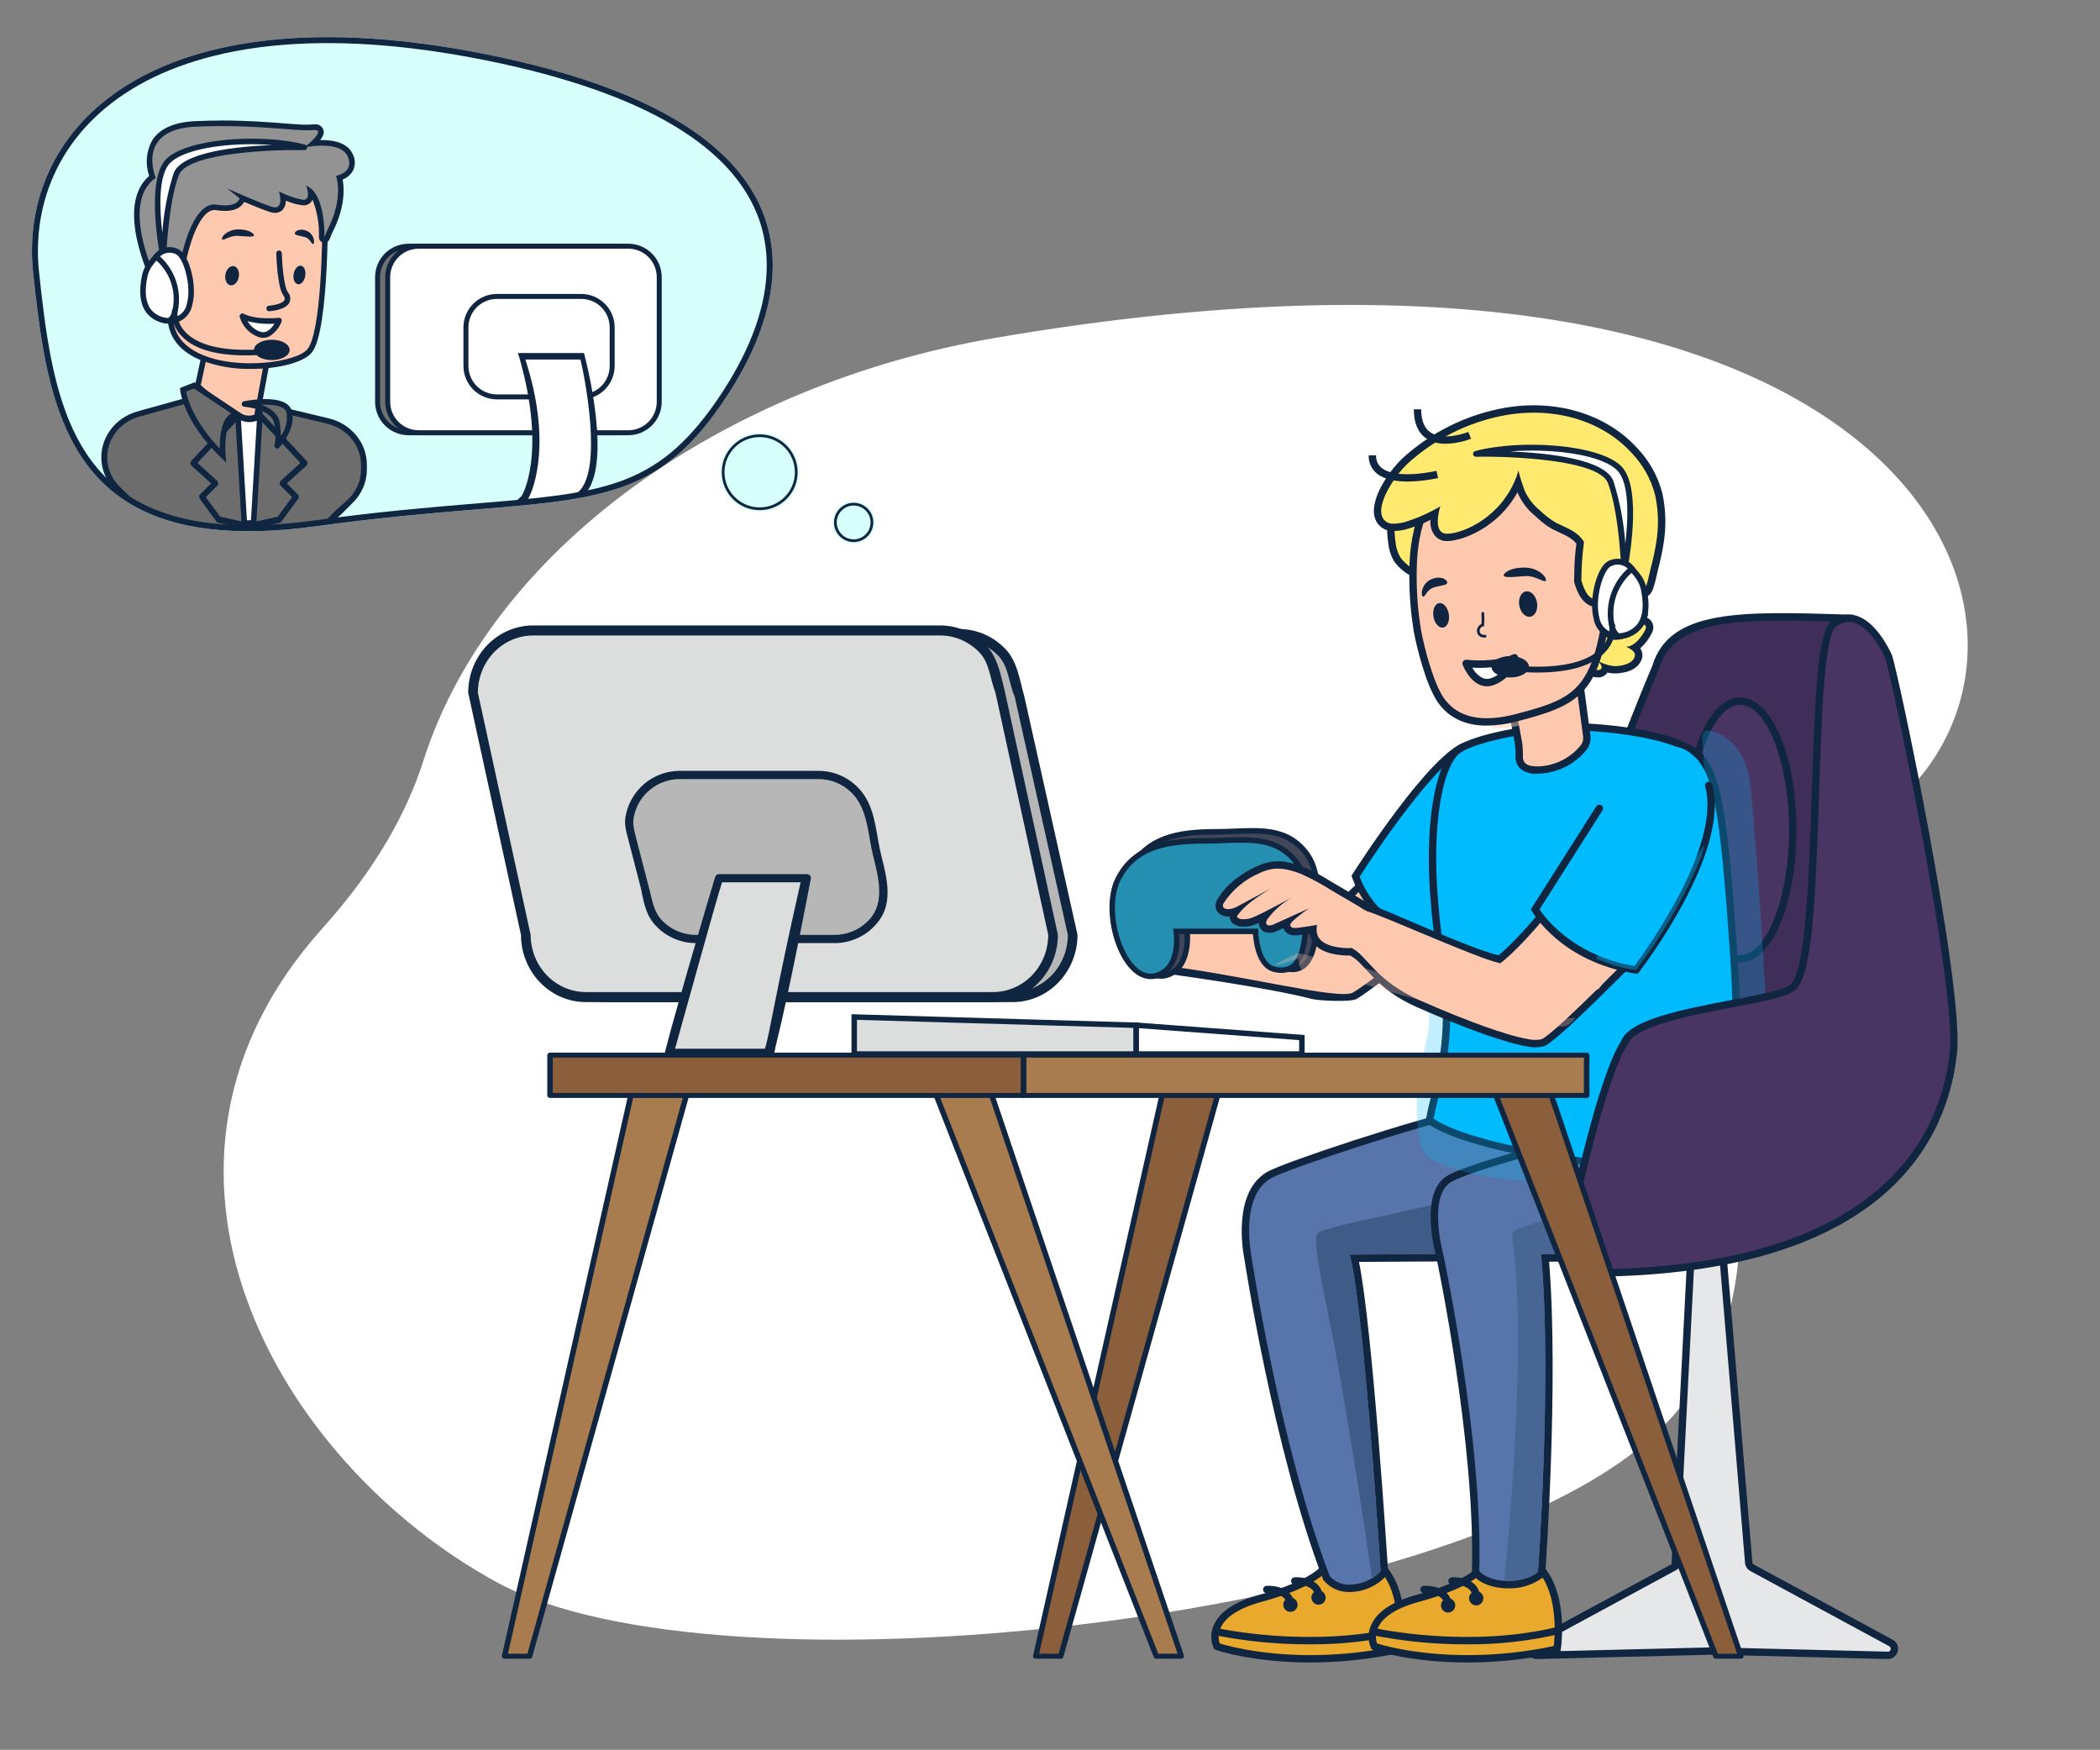 <?xml version="1.0" encoding="UTF-8"?>
<svg xmlns="http://www.w3.org/2000/svg" width="767" height="639" viewBox="0 0 767 639" fill="none">
  <rect x="0" y="0" width="767" height="639" fill="#808080" stroke="none"/>
  <g clip-path="url(#clip0_972_1993)">
    <path d="M363.827 123.329C262.881 140.562 179.008 201.439 154.62 277.854C148.635 296.607 137.337 317.231 117.855 338.894C39.793 425.692 100.644 533.874 181.633 577.904C262.622 621.934 526.246 592.371 601.937 526.025C677.628 459.679 587.493 367.841 685.319 298.586C767.949 240.088 710.094 64.219 363.827 123.329Z" fill="white"></path>
    <path d="M636.888 578.901H613.871C613.559 578.902 613.25 578.838 612.963 578.715C612.676 578.593 612.417 578.412 612.203 578.186C611.988 577.96 611.821 577.692 611.713 577.399C611.605 577.106 611.558 576.794 611.574 576.483L611.802 572.042L616.757 474.937L617.855 453.43C617.885 452.841 618.14 452.286 618.568 451.88C618.995 451.474 619.562 451.248 620.152 451.248H626.565C627.141 451.248 627.696 451.465 628.12 451.856C628.544 452.246 628.805 452.782 628.853 453.357L638.809 571.913L639.18 576.412C639.207 576.729 639.167 577.048 639.064 577.349C638.961 577.65 638.796 577.927 638.581 578.16C638.365 578.394 638.103 578.581 637.812 578.709C637.521 578.836 637.206 578.902 636.888 578.901Z" fill="#D1D3D4"></path>
    <path d="M559.801 600.2L622.03 566.506C622.38 566.316 622.773 566.22 623.172 566.228C623.57 566.236 623.959 566.347 624.301 566.551C624.643 566.755 624.926 567.045 625.123 567.391C625.319 567.738 625.422 568.129 625.422 568.528V600.684C625.422 601.284 625.188 601.86 624.769 602.29C624.35 602.719 623.779 602.967 623.18 602.982L560.951 604.518C560.435 604.531 559.93 604.37 559.517 604.061C559.104 603.751 558.807 603.312 558.674 602.813C558.542 602.314 558.58 601.785 558.785 601.311C558.989 600.837 559.347 600.445 559.801 600.2Z" fill="#D1D3D4"></path>
    <path d="M691.034 600.191C691.489 600.436 691.848 600.827 692.053 601.301C692.258 601.775 692.297 602.305 692.164 602.804C692.032 603.303 691.735 603.743 691.321 604.053C690.908 604.363 690.402 604.524 689.886 604.511L639.944 603.274L627.657 602.975C627.058 602.96 626.489 602.712 626.07 602.282C625.652 601.853 625.418 601.277 625.418 600.678V564.663L630.011 567.159L638.802 571.912L691.034 600.191Z" fill="#D1D3D4"></path>
    <g style="mix-blend-mode:multiply">
      <path d="M689.884 604.511L641.513 603.313C641.05 603.302 640.601 603.15 640.225 602.879C639.85 602.607 639.565 602.229 639.409 601.792L631.205 578.903L630.479 576.892L630.014 567.165L625.582 474.125C625.563 473.743 625.45 473.371 625.252 473.044C625.054 472.716 624.777 472.444 624.447 472.25C624.117 472.057 623.743 471.95 623.361 471.937C622.979 471.925 622.599 472.009 622.257 472.181L620.279 473.171C619.92 473.351 619.52 473.433 619.119 473.41C618.718 473.387 618.33 473.258 617.995 473.038C617.659 472.818 617.386 472.514 617.205 472.155C617.023 471.797 616.938 471.397 616.959 470.996L617.855 453.43C617.885 452.841 618.14 452.286 618.567 451.88C618.995 451.474 619.562 451.248 620.152 451.248H626.565C627.141 451.248 627.696 451.465 628.12 451.856C628.544 452.246 628.805 452.782 628.853 453.357L638.707 570.673C638.739 571.053 638.865 571.42 639.073 571.739C639.282 572.058 639.567 572.32 639.902 572.502L691.037 600.191C691.492 600.436 691.851 600.828 692.056 601.303C692.261 601.777 692.3 602.307 692.167 602.807C692.033 603.306 691.736 603.746 691.321 604.056C690.907 604.365 690.401 604.525 689.884 604.511Z" fill="#E6E7E8"></path>
    </g>
    <g style="mix-blend-mode:multiply">
      <path d="M690.651 599.979L639.949 572.526C639.599 572.336 639.302 572.062 639.084 571.728C638.866 571.395 638.734 571.012 638.701 570.615L628.861 453.449C628.811 452.848 628.537 452.288 628.094 451.88C627.651 451.472 627.071 451.246 626.468 451.246H620.25C619.635 451.246 619.042 451.483 618.596 451.907C618.149 452.331 617.882 452.911 617.849 453.526L616.757 474.932L611.802 572.038L560.188 599.983C559.712 600.239 559.337 600.649 559.123 601.145C558.909 601.641 558.868 602.194 559.007 602.717C559.146 603.239 559.457 603.699 559.889 604.022C560.322 604.346 560.851 604.514 561.391 604.5L625.424 602.92V602.911L639.944 603.268L689.448 604.493C689.985 604.503 690.511 604.333 690.94 604.009C691.37 603.685 691.678 603.227 691.817 602.707C691.955 602.187 691.916 601.636 691.704 601.142C691.493 600.647 691.122 600.238 690.651 599.979Z" fill="#E6E7E8"></path>
      <path d="M561.322 605.855C560.489 605.852 559.681 605.572 559.025 605.059C558.369 604.545 557.902 603.828 557.699 603.02C557.495 602.212 557.566 601.36 557.9 600.596C558.235 599.833 558.813 599.203 559.545 598.805L610.5 571.221L616.51 453.461C616.559 452.501 616.975 451.597 617.672 450.935C618.368 450.272 619.293 449.904 620.254 449.904H626.469C627.407 449.909 628.31 450.264 629.001 450.9C629.691 451.537 630.119 452.408 630.201 453.344L640.037 570.504C640.053 570.679 640.111 570.848 640.208 570.995C640.305 571.142 640.436 571.263 640.591 571.347L691.29 598.797C692.031 599.197 692.615 599.836 692.949 600.61C693.282 601.384 693.346 602.247 693.129 603.062C692.912 603.876 692.427 604.593 691.752 605.098C691.078 605.603 690.253 605.866 689.411 605.844L625.521 604.264H625.454L561.421 605.844L561.322 605.855ZM620.252 452.598C619.981 452.598 619.719 452.702 619.522 452.889C619.325 453.076 619.208 453.332 619.194 453.604L613.147 572.117C613.136 572.347 613.065 572.57 612.943 572.765C612.821 572.96 612.65 573.121 612.448 573.231L560.828 601.175C560.621 601.285 560.456 601.462 560.36 601.676C560.264 601.891 560.243 602.131 560.299 602.359C560.355 602.588 560.486 602.791 560.67 602.936C560.855 603.082 561.083 603.161 561.318 603.162H561.352L625.256 601.583C625.321 601.573 625.387 601.569 625.453 601.571L689.48 603.151C689.6 603.172 689.724 603.167 689.842 603.138C689.961 603.11 690.073 603.057 690.171 602.984C690.268 602.91 690.35 602.818 690.411 602.712C690.472 602.606 690.511 602.488 690.525 602.367C690.596 602.138 690.583 601.891 690.488 601.671C690.393 601.451 690.223 601.272 690.008 601.166L639.307 573.715C638.759 573.419 638.295 572.991 637.954 572.47C637.614 571.949 637.408 571.351 637.356 570.731L627.518 453.568C627.498 453.302 627.378 453.055 627.182 452.874C626.986 452.694 626.729 452.596 626.463 452.598H620.252Z" fill="#10253F"></path>
    </g>
    <path d="M689.838 372.37L575.11 458.409L522.794 451.867C522.794 451.867 580.365 303.737 599.49 256.368C601.912 250.364 603.718 246.006 604.706 243.729C610.759 223.696 636.292 224.552 675.702 225.802L677.435 243.729L689.838 372.37Z" fill="#3E2E59"></path>
    <path d="M575.485 459.809L520.915 452.985L521.54 451.378C522.114 449.894 579.33 302.698 598.241 255.86C600.671 249.846 602.48 245.473 603.47 243.194C609.754 222.37 635.909 223.188 675.461 224.448L676.928 224.494L678.773 243.595L691.248 372.984L575.485 459.809ZM524.673 450.743L574.74 457.005L688.421 371.745L674.48 227.112C636.651 225.911 611.692 225.275 605.996 244.12C604.96 246.533 603.154 250.882 600.743 256.869C582.904 301.036 530.981 434.52 524.673 450.741V450.743Z" fill="#10253F"></path>
    <path d="M654.782 303.101C654.782 329.075 646.195 350.135 635.6 350.135C625.006 350.135 616.424 329.079 616.424 303.101C616.424 277.124 625.01 256.068 635.603 256.068C646.196 256.068 654.782 277.127 654.782 303.101Z" fill="#493564"></path>
    <path d="M635.603 351.477C624.094 351.477 615.077 330.222 615.077 303.101C615.077 275.98 624.097 254.722 635.603 254.722C647.109 254.722 656.128 275.978 656.128 303.101C656.128 330.225 647.109 351.477 635.603 351.477ZM635.603 257.408C625.936 257.408 617.767 278.33 617.767 303.094C617.767 327.858 625.936 348.777 635.603 348.777C645.27 348.777 653.439 327.858 653.439 303.094C653.439 278.33 645.269 257.414 635.603 257.414V257.408Z" fill="#10253F"></path>
    <path d="M478.593 605.764C458.245 605.764 445.607 601.599 445.078 601.425L444.513 601.237L444.273 600.69C443.863 599.554 443.69 598.347 443.764 597.142C443.838 595.937 444.158 594.76 444.704 593.683C446.798 589.298 452.063 585.935 460.358 583.681C478.913 578.64 483.036 573.299 483.08 573.246L483.51 572.672L484.236 572.687L505.91 573.67L506.289 574.187C513.634 584.167 511.465 600.584 511.368 601.279L511.239 602.218L510.313 602.412C499.883 604.623 489.252 605.746 478.591 605.763L478.593 605.764Z" fill="#E8A92D"></path>
    <path d="M484.172 574.033L505.206 574.986C512.306 584.64 510.031 601.097 510.031 601.097C499.696 603.29 489.162 604.403 478.597 604.418C458.231 604.418 445.507 600.149 445.507 600.149C445.507 600.149 441.177 590.287 460.707 584.982C480.236 579.677 484.173 574.033 484.173 574.033M482.814 571.275L481.999 572.444C481.749 572.74 477.385 577.66 460.002 582.384C451.314 584.744 445.759 588.351 443.495 593.102C442.861 594.352 442.494 595.721 442.417 597.12C442.34 598.52 442.555 599.92 443.049 601.232L443.528 602.322L444.659 602.702C445.195 602.882 458.032 607.111 478.604 607.111C489.356 607.095 500.078 605.962 510.597 603.731L512.448 603.341L512.707 601.466C512.806 600.748 515.044 583.801 507.38 573.392L506.618 572.355L505.335 572.296L484.301 571.343L482.821 571.275H482.814Z" fill="#10253F"></path>
    <path d="M444.115 595.835C444.115 595.835 478.697 603.707 512.51 595.22L444.115 595.835Z" fill="#E8A92D"></path>
    <path d="M478.312 600.476C466.731 600.515 455.174 599.399 443.813 597.147L444.413 594.522C444.752 594.599 479.084 602.218 512.178 593.916L512.836 596.525C501.531 599.24 489.938 600.567 478.312 600.476Z" fill="#10253F"></path>
    <path d="M481.713 583.972C481.387 583.971 481.072 583.852 480.827 583.636C480.582 583.421 480.423 583.123 480.381 582.8C479.797 578.319 473.249 578.671 472.972 578.688C472.62 578.696 472.277 578.571 472.013 578.338C471.749 578.105 471.583 577.78 471.548 577.43C471.535 577.253 471.558 577.075 471.614 576.907C471.67 576.739 471.759 576.584 471.876 576.45C471.993 576.317 472.135 576.207 472.294 576.129C472.453 576.051 472.625 576.005 472.802 575.994C476 575.788 482.322 576.855 483.051 582.443C483.074 582.619 483.062 582.797 483.016 582.967C482.97 583.138 482.891 583.298 482.784 583.438C482.676 583.578 482.542 583.696 482.388 583.784C482.235 583.872 482.066 583.929 481.891 583.951C481.832 583.962 481.773 583.969 481.713 583.972Z" fill="#10253F"></path>
    <path d="M471.444 587.084C471.118 587.084 470.803 586.965 470.557 586.749C470.312 586.533 470.154 586.236 470.112 585.912C469.525 581.431 462.985 581.789 462.705 581.803C462.356 581.814 462.016 581.689 461.758 581.455C461.499 581.22 461.342 580.893 461.319 580.544C461.296 580.196 461.41 579.852 461.636 579.585C461.862 579.319 462.183 579.15 462.53 579.116C465.76 578.898 472.05 579.978 472.782 585.563C472.828 585.918 472.731 586.276 472.513 586.559C472.295 586.843 471.973 587.028 471.619 587.074C471.561 587.081 471.502 587.085 471.444 587.084Z" fill="#10253F"></path>
    <path d="M536.048 605.764C515.697 605.764 503.059 601.599 502.531 601.425L501.965 601.237L501.725 600.69C501.315 599.555 501.141 598.347 501.215 597.142C501.29 595.937 501.61 594.759 502.156 593.683C504.247 589.298 509.515 585.935 517.802 583.681C536.362 578.64 540.487 573.299 540.528 573.246L540.958 572.672L541.676 572.687L563.35 573.67L563.732 574.187C571.071 584.167 568.899 600.584 568.807 601.279L568.678 602.218L567.752 602.412C557.325 604.622 546.697 605.745 536.039 605.763L536.048 605.764Z" fill="#E8A92D"></path>
    <path d="M541.626 574.033L562.66 574.986C569.76 584.64 567.488 601.097 567.488 601.097C557.153 603.29 546.618 604.403 536.054 604.418C515.687 604.418 502.964 600.149 502.964 600.149C502.964 600.149 498.634 590.287 518.163 584.982C537.693 579.677 541.63 574.033 541.63 574.033M540.271 571.275L539.455 572.444C539.207 572.74 534.842 577.66 517.459 582.384C508.77 584.744 503.215 588.351 500.952 593.102C500.317 594.352 499.95 595.721 499.874 597.12C499.797 598.52 500.014 599.921 500.508 601.232L500.985 602.322L502.116 602.702C502.651 602.882 515.492 607.111 536.061 607.111C546.813 607.095 557.535 605.962 568.054 603.731L569.905 603.341L570.164 601.466C570.263 600.748 572.5 583.801 564.84 573.392L564.078 572.355L562.794 572.296L541.758 571.343L540.278 571.275H540.271Z" fill="#10253F"></path>
    <path d="M501.572 595.835C501.572 595.835 536.152 603.707 569.965 595.22L501.572 595.835Z" fill="#E8A92D"></path>
    <path d="M535.766 600.476C524.187 600.515 512.632 599.4 501.273 597.147L501.87 594.522C502.209 594.599 536.541 602.218 569.635 593.916L570.293 596.525C558.987 599.24 547.393 600.567 535.766 600.476Z" fill="#10253F"></path>
    <path d="M539.165 583.969C538.839 583.969 538.524 583.85 538.279 583.634C538.034 583.419 537.875 583.121 537.833 582.797C537.241 578.292 530.502 578.677 530.427 578.686C530.071 578.706 529.722 578.586 529.453 578.351C529.185 578.117 529.019 577.786 528.992 577.43C528.979 577.254 529.002 577.076 529.058 576.908C529.115 576.74 529.204 576.585 529.321 576.452C529.437 576.318 529.579 576.209 529.738 576.131C529.897 576.052 530.069 576.006 530.246 575.994C533.463 575.779 539.765 576.856 540.497 582.444C540.543 582.798 540.447 583.156 540.23 583.438C540.012 583.721 539.691 583.906 539.338 583.952C539.281 583.962 539.223 583.967 539.165 583.969Z" fill="#10253F"></path>
    <path d="M528.896 587.083C528.57 587.082 528.255 586.963 528.01 586.747C527.765 586.532 527.606 586.235 527.564 585.911C526.977 581.412 520.225 581.799 520.157 581.802C519.808 581.812 519.469 581.687 519.212 581.452C518.954 581.216 518.797 580.89 518.775 580.542C518.752 580.194 518.866 579.85 519.092 579.584C519.318 579.318 519.638 579.15 519.985 579.115C523.217 578.908 529.501 579.977 530.236 585.562C530.262 585.753 530.246 585.947 530.19 586.131C530.134 586.315 530.04 586.484 529.913 586.629C529.786 586.773 529.629 586.888 529.454 586.966C529.278 587.045 529.088 587.085 528.896 587.083Z" fill="#10253F"></path>
    <path d="M539.172 586.253C540.609 586.253 541.774 585.088 541.774 583.65C541.774 582.212 540.609 581.046 539.172 581.046C537.735 581.046 536.57 582.212 536.57 583.65C536.57 585.088 537.735 586.253 539.172 586.253Z" fill="#10253F"></path>
    <path d="M528.902 588.856C530.339 588.856 531.504 587.691 531.504 586.253C531.504 584.815 530.339 583.649 528.902 583.649C527.464 583.649 526.299 584.815 526.299 586.253C526.299 587.691 527.464 588.856 528.902 588.856Z" fill="#10253F"></path>
    <path d="M557.658 433.372C564.026 433.372 569.188 428.959 569.188 423.516C569.188 418.072 564.026 413.659 557.658 413.659C551.29 413.659 546.127 418.072 546.127 423.516C546.127 428.959 551.29 433.372 557.658 433.372Z" fill="#5775AA"></path>
    <path d="M557.66 415.005C563.285 415.005 567.851 418.816 567.851 423.515C567.851 428.214 563.292 432.024 557.66 432.024C552.027 432.024 547.469 428.214 547.469 423.515C547.469 418.816 552.027 415.005 557.66 415.005ZM557.66 412.312C550.559 412.312 544.783 417.339 544.783 423.515C544.783 429.69 550.559 434.717 557.66 434.717C564.76 434.717 570.535 429.69 570.535 423.515C570.535 417.339 564.759 412.312 557.66 412.312Z" fill="#10253F"></path>
    <path d="M493.01 580.024C491.433 580.087 489.862 579.797 488.413 579.174C486.963 578.551 485.671 577.611 484.631 576.424L484.488 576.251L484.41 576.044C466.325 528.635 455.771 459.255 455.666 458.565C455.488 457.682 451.206 435.381 464.134 428.789C471.07 425.256 514.546 410.645 537.697 405.43L538.251 405.303L538.727 405.617C539.075 405.843 573.241 428.693 554.747 458.494L554.354 459.127L494.673 459.485C499.697 481.195 505.355 569.764 505.601 573.629L505.635 574.173L505.279 574.591C503.711 576.286 501.812 577.643 499.701 578.579C497.59 579.514 495.31 580.009 493.001 580.031L493.01 580.024Z" fill="#5775AA"></path>
    <path d="M538 406.737C538 406.737 571.629 428.749 553.612 457.777L492.955 458.144C498.095 476.475 504.267 573.707 504.267 573.707C502.827 575.257 501.086 576.498 499.15 577.353C497.214 578.207 495.124 578.658 493.009 578.677C491.63 578.742 490.255 578.495 488.985 577.956C487.715 577.417 486.582 576.6 485.669 575.564C467.416 527.739 457 458.36 457 458.36C457 458.36 452.58 436.186 464.751 429.985C471.293 426.651 514.612 412.004 537.996 406.736M538.515 403.863L537.404 404.113C514.174 409.345 470.505 424.033 463.529 427.588C449.698 434.635 454.16 457.902 454.357 458.888C454.44 459.462 465.007 528.98 483.153 576.527L483.31 576.94L483.597 577.281C484.761 578.623 486.211 579.687 487.84 580.395C489.47 581.103 491.236 581.437 493.011 581.372C495.515 581.345 497.986 580.806 500.274 579.789C502.562 578.772 504.618 577.298 506.316 575.457L507.033 574.629L506.963 573.539C506.723 569.76 501.316 485.185 496.356 460.816L553.638 460.472L555.124 460.46L555.91 459.198C575.09 428.296 539.843 404.721 539.481 404.48L538.528 403.858L538.515 403.863Z" fill="#10253F"></path>
    <path d="M556.393 430.667C528.03 441.022 482.228 447.35 480.943 450.686C479.35 454.828 484.717 477.071 487.783 493.561C490.259 506.878 498.548 556.609 501.051 576.6C502.265 575.809 503.35 574.837 504.268 573.716C504.268 573.716 498.089 476.373 492.943 458.152L549.496 457.811L556.393 430.667Z" fill="#3E5C87"></path>
    <path d="M550.839 578.677C545.839 578.677 541.521 577.151 539.285 574.594L538.937 574.197L538.95 573.668C540.288 526.498 525.966 458.988 525.821 458.312C525.59 457.461 519.811 435.731 529.543 430.358C540.882 424.102 595.059 411.092 619.513 405.768L621.06 405.433L621.143 407.013C621.227 408.58 623.038 445.525 607.444 459.047L607.065 459.376H564.337C568.111 503.323 563.132 573.418 563.083 574.126L563.04 574.701L562.585 575.067C559.18 577.544 555.047 578.814 550.839 578.677Z" fill="#5775AA"></path>
    <path d="M619.802 407.088C619.802 407.088 621.837 444.788 606.565 458.03H562.864C566.92 502.257 561.738 574.033 561.738 574.033C558.563 576.302 554.729 577.462 550.83 577.336C546.523 577.336 542.375 576.1 540.29 573.714C541.646 525.831 527.132 458.038 527.132 458.038C527.132 458.038 521.267 436.469 530.186 431.547C541.382 425.372 596.375 412.191 619.796 407.095M622.312 403.792L619.225 404.463C603.348 407.918 541.49 422.234 528.886 429.189C518.515 434.912 523.774 455.919 524.515 458.67C525.045 461.171 538.912 527.294 537.598 573.638L537.568 574.694L538.263 575.488C540.75 578.332 545.45 580.028 550.83 580.028C555.346 580.169 559.78 578.797 563.428 576.128L564.332 575.396L564.415 574.233C564.467 573.528 569.346 504.851 565.79 460.729H607.559L608.319 460.071C624.403 446.122 622.565 408.541 622.479 406.947L622.309 403.788L622.312 403.792Z" fill="#10253F"></path>
    <path d="M618.802 428.332C611.312 423.916 602.101 420.057 595.104 422.221C595.104 422.221 594.339 432.447 582.072 438.583C569.806 444.72 553.162 447.984 552.415 450.188C551.667 452.391 559.017 476.056 549.475 577.289C552.904 577.329 558.704 577.002 561.737 574.033C561.737 574.033 566.919 502.257 562.863 458.03H606.567C614.03 451.553 617.348 439.235 618.802 428.332Z" fill="#476693"></path>
    <path d="M518.791 300.165C518.791 300.165 484.688 338.752 479.67 340.368C474.652 341.984 421.823 332.953 421.823 332.953L420 351.9C420 351.9 489.654 367.29 497 362.9C504.346 358.509 541.17 328.722 541.17 328.722L518.791 300.165Z" fill="#FFC9AF"></path>
    <path d="M479 364.774C463.739 360.724 426.675 355.548 421.935 355.083L420.5 354.939L423.72 335.619L424.661 335.459C425.189 335.37 478.809 334.456 483.672 332.889C487.071 331.796 504.686 314.08 517.776 299.271L518.847 298.059L543.021 328.915L542.028 329.753C540.254 331.255 502.874 360.379 495.524 364.774C493.402 366.051 481.5 365.437 479 364.774ZM423.631 352.543C449.28 355.008 489.136 365.463 494.147 362.469C500.698 358.551 532.784 334.029 539.305 328.539L518.723 302.269C511.13 310.83 489.346 333.899 484.5 335.459C479.763 336.982 433.427 336.704 426.059 337.953L423.631 352.543Z" fill="#10253F"></path>
    <path d="M495.109 319.965C495.109 319.965 523.402 275.444 535.793 272.221C548.185 268.998 571.778 278.512 558.562 303.222C550.29 318.507 540.194 332.731 528.496 345.581C528.496 345.581 503.084 342.48 495.109 319.965Z" fill="#00BCFF"></path>
    <path d="M529.005 347.006L528.335 346.923C528.071 346.893 501.996 343.449 493.839 320.421L493.621 319.805L493.974 319.251C495.142 317.414 522.697 274.246 535.456 270.925C542.991 268.965 554.259 271.372 560.094 278.785C563.646 283.296 566.467 291.31 559.752 303.865C551.404 319.248 541.235 333.569 529.466 346.52L529.005 347.006ZM496.601 320.136C503.703 339.059 524.065 343.465 528.002 344.146C539.388 331.494 549.249 317.547 557.382 302.593C562.152 293.671 562.356 286.015 557.977 280.448C552.895 273.986 542.681 271.831 536.133 273.53C526.531 276.028 504.693 307.481 496.601 320.136Z" fill="#10253F"></path>
    <g style="mix-blend-mode:multiply" opacity="0.38">
      <path d="M540.528 271.631C537.178 276.185 534.171 280.983 531.533 285.984C528.193 292.138 525.234 298.493 522.371 304.881C519.424 311.357 516.804 317.978 514.522 324.717C512.964 329.376 511.67 334.118 510.647 338.923C516.102 342.298 522.17 344.563 528.501 345.588C540.199 332.738 550.295 318.514 558.568 303.229C570.235 281.408 553.205 271.444 540.528 271.631Z" fill="#00BCFF"></path>
    </g>
    <path d="M428.567 354.98C415.737 363.435 405.348 332.793 412.209 318.512C418.384 305.661 430.518 303.751 444.107 303.751C457.193 303.751 468.225 301.036 476.413 310.697C482.063 317.363 480.912 326.327 480.912 330.234C480.912 340.593 480.912 356.529 469.461 353.678C462.688 351.991 462.509 338.917 462.509 338.917H433.474C433.474 338.917 435.184 350.62 428.567 354.98Z" fill="#414658" stroke="#10253F" stroke-width="2"></path>
    <path d="M424.713 355.207C411.915 363.151 401.551 334.36 408.396 320.941C414.555 308.866 426.66 307.071 440.215 307.071C453.269 307.071 464.273 304.52 472.442 313.598C478.077 319.861 476.929 328.284 476.929 331.955C476.929 341.688 476.929 356.663 465.507 353.984C458.75 352.399 458.572 340.114 458.572 340.114H429.609C429.609 340.114 431.314 351.11 424.713 355.207Z" fill="#258FB2" stroke="#10253F" stroke-width="2"></path>
    <path d="M633.259 349.181C629.741 297.362 627.364 284.474 621.311 276.891C615.309 269.373 593.16 266.087 577.564 265.474C561.967 264.86 539.205 269.274 532.727 273.717C526.249 278.161 522.344 297.055 523.347 320.545C524.217 340.893 528.496 362.52 528.324 371.936C528.003 389.418 524.574 396.16 522.08 409.171C541.576 422.746 617.029 430.023 633.221 426.773C634.822 409.092 634.972 374.269 633.259 349.181Z" fill="#00BCFF"></path>
    <path d="M622.047 428.826C595.205 428.826 538.16 422.004 521.319 410.276L520.601 409.775L520.765 408.913C521.524 404.955 522.369 401.58 523.182 398.316C525.588 389.715 526.867 380.839 526.985 371.909C526.741 365.251 526.108 358.613 525.091 352.029C523.864 342.361 522.471 331.401 522.009 320.603C520.986 296.68 524.992 277.391 531.97 272.603C538.989 267.793 562.021 263.519 577.622 264.13C594.399 264.787 616.185 268.306 622.371 276.05C628.83 284.147 631.127 297.801 634.612 349.091C636.261 373.408 636.242 408.31 634.569 426.891L634.48 427.897L633.495 428.096C629.708 428.674 625.877 428.918 622.047 428.826ZM523.581 408.55C543.799 421.592 614.92 428.211 631.976 425.626C633.555 406.923 633.538 373.035 631.925 349.275C628.526 299.25 626.238 285.208 620.268 277.733C615.009 271.148 595.006 267.507 577.517 266.818C561.328 266.196 539.411 270.766 533.493 274.825C527.346 279.04 523.733 297.818 524.7 320.487C525.155 331.172 526.542 342.074 527.763 351.69C528.799 358.403 529.438 365.172 529.677 371.96C529.557 381.093 528.251 390.172 525.793 398.968C525.056 401.955 524.28 405.033 523.581 408.55Z" fill="#10253F"></path>
    <g style="mix-blend-mode:multiply" opacity="0.24">
      <path d="M604.178 394.196C601.906 401.246 599.322 408.536 594.013 413.698C585.113 422.345 571.025 422.832 560.679 429.684C563.365 437.226 572.277 440.181 580.082 441.953C595.478 445.451 611.893 448.15 626.788 442.912C631.82 441.143 636.719 438.329 639.628 433.856C641.719 430.193 643.019 426.132 643.445 421.935C646.729 401.099 645.783 379.856 644.583 358.793C643.326 336.676 641.77 314.573 639.917 292.486C639.381 286.2 638.717 279.619 635.202 274.39C633.033 271.172 629.92 268.707 626.292 267.334C620.716 265.291 621.712 269.418 622.037 273.717C622.761 283.61 622.86 293.539 622.335 303.445C621.191 323.076 618.212 342.557 613.436 361.632C610.773 372.59 607.634 383.449 604.178 394.196Z" fill="#00BCFF"></path>
    </g>
    <g style="mix-blend-mode:multiply" opacity="0.24">
      <path d="M565.265 423.113C557.113 420.428 549.165 417.161 541.481 413.337C537.876 411.42 534.186 409.185 532.502 405.792C536.805 405.425 541.136 405.561 545.408 406.198L566.236 408.481C558.923 406.02 552.082 401.973 545.445 398.194C542.102 396.29 532.755 392.431 535.452 387.072C536.369 385.25 538.442 384.426 540.045 383.33C540.504 383.055 540.899 382.688 541.207 382.252C541.516 381.815 541.729 381.319 541.834 380.795C541.939 380.271 541.934 379.731 541.818 379.21C541.702 378.688 541.479 378.196 541.162 377.766C539.583 374.93 536.503 373.107 533.86 371.392C530.945 369.512 528.227 367.342 525.748 364.915C524.324 363.527 522.985 362.055 521.737 360.506C521.193 364.784 522.146 369.252 521.955 373.615C521.764 377.979 520.392 382.247 519.396 386.541C517.154 396.185 516.825 406.175 518.427 415.945C518.602 417.76 519.217 419.505 520.217 421.029C521.703 422.704 523.592 423.972 525.705 424.713C536.5 429.339 548.728 430.683 560.727 431.656C567.946 432.24 573.334 426.033 565.265 423.113Z" fill="#00BCFF"></path>
    </g>
    <path d="M557.99 380.796C550.31 379.544 535.771 374.357 518.108 366.567C502.413 359.642 500.238 351.418 493.4 347.938C492.41 348.008 491.415 347.994 490.427 347.899C489.699 347.831 489.02 347.746 488.391 347.642C480.137 346.296 479.519 341.908 479.554 339.759C477.571 340.093 475.755 340.359 474.05 340.567C473.444 340.651 472.83 340.649 472.224 340.56C471.744 340.525 471.284 340.352 470.899 340.064C470.513 339.776 470.217 339.384 470.046 338.933C469.849 338.367 469.883 337.744 470.141 337.203L465.915 339.12C465.061 339.573 464.092 339.764 463.13 339.67C462.642 339.596 462.187 339.379 461.823 339.045C461.433 338.678 460.297 337.317 462.027 335.003C462.091 334.916 462.159 334.826 462.228 334.745C461.089 335.32 459.927 335.876 458.735 336.383C457.038 337.231 455.137 337.584 453.249 337.4C452.696 337.312 452.161 337.133 451.666 336.871C451.36 336.735 451.093 336.525 450.889 336.259C450.685 335.994 450.549 335.683 450.495 335.352C450.468 335.065 450.499 334.775 450.587 334.5C450.674 334.225 450.815 333.97 451.002 333.751C451.163 333.534 451.325 333.321 451.495 333.104C450.383 333.639 449.144 333.848 447.919 333.708C447.592 333.656 447.273 333.564 446.969 333.435C446.327 333.196 445.803 332.718 445.507 332.1C445.342 331.632 445.296 331.132 445.371 330.642C445.446 330.152 445.64 329.688 445.937 329.292C449.371 323.619 455.063 320.089 459.233 318.125C460.953 317.262 462.795 316.665 464.694 316.356C466.316 316.162 467.957 316.206 469.565 316.486C471.77 316.877 473.923 317.513 475.987 318.382C479.054 319.719 482.015 321.288 484.844 323.076C485.647 323.556 486.449 324.036 487.257 324.504C490.632 326.465 499.5 329.399 497.624 330.82C497.9 330.984 498.194 331.188 498.5 331.399C498.92 331.728 499.382 331.999 499.874 332.205C505.029 333.747 538.038 348.195 547.664 350.299C557.328 342.63 573.26 321.906 573.417 321.694L573.972 320.961L574.855 321.22C575.795 321.492 597.894 328.073 602.746 342.821L603.237 344.32L602.081 344.508C601.563 345.006 600.345 346.233 598.655 347.938C576.335 370.364 566.105 379.882 563.374 380.797C561.602 381.204 559.761 381.204 557.99 380.796Z" fill="#FFC9AF"></path>
    <path d="M574.485 322.52C574.485 322.52 596.783 329.007 601.48 343.252C601.247 343.29 567.416 378.041 562.959 379.53C561.389 379.853 559.767 379.831 558.206 379.467C550.414 378.196 535.586 372.806 518.644 365.335C502.263 358.109 499.516 349.154 493.655 346.166C492.619 346.264 491.576 346.262 490.54 346.16C489.843 346.099 489.198 346.015 488.597 345.917C478.768 344.314 481.34 338.516 480.863 338.05L481.235 337.704C478.792 338.144 476.341 338.534 473.88 338.833C473.397 338.901 472.908 338.902 472.425 338.836C472.188 338.828 471.958 338.754 471.76 338.624C471.562 338.494 471.404 338.311 471.302 338.097C471.079 337.458 471.659 336.799 472.219 336.298C474.09 334.606 476.087 333.059 478.193 331.673L465.343 337.498C464.726 337.825 464.032 337.979 463.334 337.943C463.108 337.911 462.896 337.813 462.726 337.66C462.103 337.084 462.57 336.11 463.093 335.412C465.571 332.149 468.721 329.456 472.33 327.515L473.083 327.117C472.83 327.248 472.579 327.378 472.33 327.515L464.314 331.738C462.307 332.794 460.299 333.848 458.198 334.746C456.728 335.474 455.09 335.793 453.455 335.67C453.049 335.606 452.657 335.477 452.293 335.286C452.18 335.243 452.078 335.173 451.996 335.084C451.914 334.995 451.853 334.889 451.818 334.773C451.82 334.544 451.907 334.324 452.064 334.158C455.008 330.185 459.539 327.32 463.955 324.558L452.319 330.809C451.075 331.629 449.607 332.042 448.118 331.991C447.898 331.954 447.682 331.893 447.475 331.807C447.151 331.692 446.882 331.461 446.717 331.16C446.649 330.891 446.646 330.61 446.707 330.339C446.768 330.068 446.892 329.816 447.068 329.602C450.193 324.898 454.612 321.201 459.792 318.956C461.387 318.15 463.096 317.595 464.86 317.309C466.35 317.131 467.858 317.173 469.336 317.433C471.439 317.809 473.494 318.416 475.463 319.246C479.301 320.998 483.012 323.017 486.569 325.289C489.941 327.246 493.304 329.216 496.658 331.199C497.448 331.803 498.304 332.315 499.21 332.725C506.389 334.872 539.836 350.152 547.994 351.763C557.854 344.227 574.484 322.53 574.484 322.53M573.469 319.431L572.349 320.891C572.19 321.099 556.884 341.008 547.318 348.862C536.633 346.392 505.031 331.655 499.978 330.147C499.632 329.965 499.301 329.755 498.989 329.519C498.654 329.286 498.337 329.063 498.03 328.885C494.671 326.891 491.299 324.915 487.916 322.957C487.119 322.494 486.323 322.021 485.528 321.549C482.637 319.723 479.611 318.12 476.475 316.755C474.319 315.849 472.068 315.186 469.765 314.779C468.026 314.478 466.252 314.434 464.501 314.648C462.463 314.973 460.488 315.608 458.644 316.534C454.304 318.573 448.373 322.258 444.763 328.22C444.35 328.803 444.088 329.479 444 330.188C443.912 330.897 444.001 331.617 444.259 332.283C444.697 333.208 445.472 333.931 446.425 334.303C446.827 334.471 447.246 334.592 447.675 334.663C448.149 334.739 448.63 334.759 449.108 334.722C449.109 334.87 449.12 335.018 449.142 335.164C449.228 335.702 449.442 336.211 449.768 336.648C450.093 337.085 450.52 337.436 451.011 337.671C451.636 338.001 452.312 338.226 453.01 338.337C455.149 338.565 457.31 338.183 459.241 337.233L459.734 337.022C459.738 337.516 459.842 338.004 460.041 338.456C460.239 338.908 460.527 339.315 460.887 339.652C461.446 340.165 462.143 340.501 462.892 340.618C464.116 340.761 465.354 340.534 466.448 339.967L468.73 338.93L468.753 338.999C469.007 339.675 469.442 340.267 470.012 340.71C470.581 341.153 471.262 341.429 471.979 341.509C472.712 341.617 473.456 341.621 474.189 341.52C475.497 341.359 476.864 341.168 478.314 340.937C478.97 345.06 482.268 347.628 488.152 348.587C488.807 348.694 489.515 348.785 490.28 348.856C491.215 348.944 492.155 348.965 493.093 348.919C498.95 351.898 501.555 360.765 517.548 367.812C535.313 375.647 549.971 380.867 557.758 382.137C559.747 382.597 561.816 382.583 563.798 382.096C566.292 381.264 573.341 375.302 599.603 348.919C600.901 347.612 602.075 346.432 602.731 345.791L605.02 345.42L604.034 342.421C598.953 327.009 576.201 320.229 575.234 319.946L573.467 319.433L573.469 319.431Z" fill="#10253F"></path>
    <g style="mix-blend-mode:multiply">
      <path d="M567.615 348.323C565.07 345.355 563.112 341.93 561.845 338.23C568.591 328.033 574.947 316.175 574.947 316.175C574.947 316.175 598.002 318.988 604.927 332.294C604.979 332.063 593.209 348.843 583.776 361.285C577.272 359.054 571.382 352.686 567.615 348.323Z" fill="#FFC9AF"></path>
    </g>
    <g style="mix-blend-mode:multiply" opacity="0.3">
      <path d="M474.028 348.031C476.748 348.596 479.432 349.322 482.066 350.204C484.693 350.835 487.439 351.075 490.114 351.549C497.311 352.825 504.136 355.337 510.927 357.568C523.805 361.814 536.9 365.373 550.155 368.23C558.262 369.969 566.837 372.286 575.425 371.753C574.654 372.718 573.756 373.574 572.755 374.298C568.575 376.498 549.636 373.358 526.735 367.42C509.404 362.925 494.423 358.253 488.158 356.246C487.151 356.51 486.121 356.676 485.082 356.742C472.964 357.588 474.803 350.698 474.219 350.295L474.532 349.894C472.191 350.721 469.835 351.501 467.453 352.192C466.835 352.402 466.177 352.465 465.531 352.377C468.288 350.787 471.124 349.336 474.028 348.031Z" fill="#FFC9AF"></path>
    </g>
    <path d="M560.71 332.101C562.863 329.116 580.087 302.141 586.013 292.1C589.129 286.806 592.623 281.458 597.814 277.482C601.496 274.649 611.881 268.256 619.353 276.938C619.749 277.396 620.123 277.88 620.481 278.363C620.87 278.911 621.229 279.479 621.558 280.065C626.521 288.671 625.062 300.467 622.121 310.409C621.543 312.366 620.843 314.285 620.026 316.154C614.067 329.689 606.516 342.465 597.534 354.213C586.051 353.358 566.444 342.992 560.71 332.101Z" fill="#00BCFF"></path>
    <path d="M584.141 295.216L560.71 332.101C560.71 332.101 570.819 350.007 597.534 354.205C597.534 354.205 630.75 311.247 624.099 286.8" fill="#00BCFF"></path>
    <path d="M598.108 355.663L597.321 355.539C570.275 351.287 559.962 333.516 559.534 332.765L559.138 332.059L583.005 294.495C583.196 294.193 583.499 293.98 583.848 293.902C584.196 293.825 584.561 293.888 584.862 294.08C585.164 294.271 585.376 294.575 585.454 294.923C585.532 295.272 585.468 295.637 585.277 295.938L562.3 332.105C564.421 335.294 574.697 348.969 596.947 352.75C600.981 347.353 628.761 309.091 622.795 287.155C622.704 286.811 622.753 286.445 622.93 286.138C623.108 285.83 623.4 285.605 623.743 285.511C624.085 285.418 624.451 285.464 624.76 285.639C625.069 285.814 625.296 286.104 625.393 286.447C632.139 311.256 599.966 353.256 598.594 355.034L598.108 355.663Z" fill="#10253F"></path>
    <g style="mix-blend-mode:multiply" opacity="0.38">
      <path d="M620.74 311.07C618.531 314.026 616.239 316.917 613.866 319.741C609.847 324.492 605.507 328.965 601.114 333.358C596.808 337.666 592.376 341.863 587.745 345.827C586.116 347.218 584.444 348.571 582.766 349.895C587.412 352.148 592.404 353.604 597.532 354.204C606.513 342.457 614.064 329.68 620.024 316.145C620.841 314.276 621.54 312.357 622.118 310.401C622.315 309.738 622.503 309.065 622.684 308.39C622.041 309.29 621.402 310.187 620.74 311.07Z" fill="#00BCFF"></path>
    </g>
    <path d="M550.896 251.263L576.721 247.529L579.545 268.825C579.646 269.588 579.587 270.363 579.372 271.102C579.158 271.841 578.792 272.527 578.299 273.118C574.649 277.571 569.407 280.425 563.687 281.07C555.765 281.996 554.765 278.361 554.878 276.096C554.938 273.986 554.754 271.876 554.328 269.809L550.896 251.263Z" fill="#FFC9AF"></path>
    <path d="M561.356 282.56C559.156 282.729 556.974 282.055 555.253 280.673C554.638 280.076 554.164 279.349 553.866 278.545C553.567 277.741 553.453 276.881 553.531 276.027C553.59 274.02 553.413 272.013 553.004 270.048L549.319 250.128L577.876 245.995L580.88 268.64C581.006 269.586 580.933 270.548 580.668 271.464C580.403 272.381 579.951 273.232 579.34 273.964C575.463 278.683 569.904 281.708 563.838 282.402C563.015 282.503 562.186 282.556 561.356 282.56ZM552.474 252.4L555.651 269.565C556.105 271.737 556.298 273.955 556.225 276.172C556.171 276.634 556.221 277.103 556.372 277.544C556.523 277.984 556.771 278.385 557.098 278.717C558.201 279.751 560.419 280.104 563.538 279.742C568.908 279.128 573.83 276.45 577.264 272.274C577.639 271.826 577.917 271.305 578.08 270.744C578.244 270.183 578.289 269.595 578.215 269.015L575.572 249.071L552.474 252.4Z" fill="#10253F"></path>
    <g style="mix-blend-mode:multiply" opacity="0.47">
      <path d="M546.265 265.872C567.573 266.68 576.711 246.18 576.105 245.316C575.349 244.241 573.309 244.31 571.655 244.583C560.009 246.559 543.772 251.857 541.926 256.203C540.08 260.549 543.257 265.758 546.265 265.872Z" fill="#FFC9AF"></path>
    </g>
    <path d="M583.606 246.042C582.977 246.029 582.353 245.923 581.755 245.729C578.612 244.659 576.005 242.414 574.48 239.463C574.213 238.927 568.126 226.25 579.023 218.802C580.312 217.888 581.85 217.39 583.43 217.378C585.017 217.439 586.556 217.938 587.877 218.821C589.198 219.704 590.248 220.935 590.912 222.378C591.135 222.832 591.326 223.3 591.487 223.779C591.661 224.433 591.972 225.044 592.399 225.57C593.348 226.144 594.452 226.408 595.557 226.326L597.726 226.302C599.448 226.302 601.314 226.477 602.137 227.78C602.38 228.198 602.509 228.673 602.509 229.157C602.509 229.641 602.38 230.116 602.137 230.534C600.997 232.933 599.26 234.998 597.093 236.532C597.79 237.029 598.271 237.773 598.44 238.613C598.608 239.453 598.451 240.325 598 241.053C596.641 243.66 592.744 244.586 589.819 244.586H589.44C588.369 244.544 587.312 244.334 586.306 243.964L586.291 244.042C586.172 244.65 585.832 245.192 585.335 245.562C584.839 245.932 584.222 246.103 583.606 246.042Z" fill="#FFEA6F"></path>
    <path d="M583.432 218.723C584.77 218.789 586.063 219.222 587.171 219.974C588.279 220.727 589.159 221.769 589.715 222.988C590.096 224.264 590.69 225.465 591.471 226.543C592.638 227.375 594.06 227.774 595.49 227.669C595.602 227.675 595.723 227.677 595.853 227.677C596.375 227.677 597.037 227.647 597.719 227.647C599.728 227.647 601.881 227.906 600.911 229.964C599.862 232.21 597 236.139 594.05 236.139H593.926C595.679 237.096 598.02 238.103 596.797 240.432C595.69 242.549 592.132 243.244 589.807 243.244C589.691 243.244 589.579 243.244 589.468 243.244C587.609 243.042 585.803 242.499 584.14 241.643C584.245 242.319 585.112 243.03 584.967 243.778C584.823 244.484 584.249 244.695 583.61 244.695C583.116 244.68 582.626 244.594 582.155 244.442C579.366 243.482 577.053 241.485 575.696 238.865C574.848 237.152 570.442 226.307 579.792 219.908C580.858 219.148 582.131 218.732 583.44 218.717M583.44 216.024C581.589 216.042 579.788 216.621 578.272 217.683C568.782 224.173 570.857 235.156 573.283 240.053C574.964 243.343 577.868 245.84 581.371 247.008C582.096 247.242 582.852 247.368 583.613 247.38C584.299 247.409 584.98 247.261 585.592 246.948C586.203 246.636 586.723 246.171 587.101 245.598C587.853 245.787 588.623 245.895 589.398 245.921H589.82C591.013 245.921 597.076 245.716 599.194 241.666C599.66 240.923 599.897 240.06 599.876 239.183C599.855 238.306 599.577 237.455 599.077 236.735C600.87 235.165 602.326 233.245 603.355 231.094C603.698 230.471 603.87 229.769 603.855 229.058C603.84 228.347 603.638 227.652 603.269 227.044C601.934 224.943 599.092 224.943 597.724 224.943C597.34 224.943 596.959 224.952 596.605 224.959C596.335 224.959 596.082 224.972 595.86 224.972H595.612C594.834 224.999 594.058 224.868 593.332 224.587C593.081 224.192 592.887 223.763 592.758 223.313C592.58 222.782 592.368 222.263 592.124 221.759C591.347 220.094 590.125 218.676 588.592 217.664C587.06 216.651 585.277 216.083 583.441 216.023L583.44 216.024Z" fill="#10253F"></path>
    <path d="M521.411 210.84C519.962 210.764 518.547 210.372 517.266 209.691C514.475 208.555 512.059 206.658 510.293 204.216C509.238 202.372 508.584 200.326 508.373 198.212C507.734 193.705 507.824 189.125 508.64 184.647C508.914 182.748 509.547 180.919 510.506 179.258C512.248 176.504 514.194 175.925 515.517 175.925C516.712 175.956 517.865 176.374 518.803 177.116C521.239 178.98 523.151 181.443 524.355 184.265C525.782 187.822 526.734 191.552 527.187 195.358C527.879 199.685 528.335 203.873 526.338 207.565C525.708 208.882 524.623 209.927 523.284 210.507C522.686 210.733 522.051 210.846 521.411 210.84Z" fill="#FFEA6F"></path>
    <path d="M515.513 177.268C516.422 177.301 517.296 177.627 518.004 178.197C520.25 179.925 522.013 182.203 523.123 184.811C524.5 188.261 525.417 191.877 525.85 195.566C526.462 199.379 526.998 203.491 525.152 206.912C524.662 207.94 523.826 208.763 522.79 209.236C522.348 209.405 521.879 209.49 521.406 209.486C520.157 209.407 518.941 209.059 517.839 208.465C515.279 207.439 513.057 205.716 511.426 203.491C510.474 201.807 509.887 199.94 509.704 198.014C509.085 193.649 509.173 189.214 509.962 184.877C510.201 183.148 510.772 181.481 511.641 179.968C512.004 179.224 512.55 178.586 513.228 178.112C513.906 177.639 514.694 177.346 515.517 177.262M515.517 174.57C514.238 174.645 513.001 175.049 511.924 175.743C510.847 176.437 509.967 177.397 509.369 178.531C508.314 180.335 507.617 182.327 507.318 184.396C506.476 189.016 506.384 193.742 507.044 198.391C507.275 200.695 507.994 202.924 509.154 204.927C511.051 207.593 513.664 209.666 516.69 210.908C518.15 211.679 519.763 212.117 521.413 212.19C522.22 212.194 523.02 212.048 523.773 211.759C525.408 211.06 526.739 209.799 527.528 208.205C529.718 204.143 529.25 199.711 528.516 195.15C528.05 191.226 527.065 187.382 525.587 183.718C524.286 180.685 522.225 178.039 519.605 176.034C518.436 175.115 516.999 174.601 515.513 174.572L515.517 174.57Z" fill="#10253F"></path>
    <path d="M553.928 262.072C539.254 265.904 531.313 262.072 527.007 256.705C526.679 256.306 526.389 255.89 526.094 255.472C522.06 249.48 518.757 236.083 517.807 230.968C517.733 230.537 517.663 230.094 517.57 229.641C517.573 229.589 517.568 229.537 517.554 229.487C516.324 221.668 515.859 213.747 516.165 205.837C517.352 170.427 544.817 155.161 568.161 166.824C577.458 171.786 584.799 179.756 588.985 189.432C589.332 190.192 590.034 190.903 589.969 191.764C585.557 250.781 581.802 254.844 553.928 262.072Z" fill="#FFC9AF"></path>
    <path d="M542.98 264.981C535.633 264.981 529.933 262.498 525.963 257.546C525.646 257.161 525.348 256.746 525.056 256.328C520.633 249.762 517.305 235.648 516.489 231.211C516.415 230.765 516.346 230.338 516.255 229.897L516.228 229.709C514.986 221.802 514.515 213.793 514.823 205.795C515.42 188.014 522.743 173.656 534.918 166.402C540.023 163.391 545.814 161.738 551.738 161.601C557.663 161.464 563.524 162.847 568.762 165.618C578.335 170.726 585.896 178.927 590.214 188.884C590.307 189.073 590.412 189.256 590.527 189.433C591.046 190.14 591.323 190.997 591.315 191.874C586.855 251.491 582.94 255.951 554.261 263.386C550.583 264.393 546.793 264.929 542.98 264.981ZM518.852 229.077L518.904 229.179L518.919 229.64C519.012 230.004 519.085 230.373 519.141 230.744C520.137 236.12 523.425 249.092 527.214 254.72C527.501 255.138 527.764 255.501 528.048 255.849C533.157 262.212 541.747 263.863 553.591 260.769C580.6 253.765 584.223 250.604 588.631 191.665C588.553 191.366 588.418 191.085 588.233 190.837C588.059 190.565 587.902 190.282 587.765 189.989C583.703 180.596 576.582 172.856 567.562 168.03C562.726 165.464 557.313 164.18 551.84 164.3C546.367 164.421 541.016 165.941 536.296 168.716C524.922 175.492 518.074 189.039 517.513 205.881C517.212 213.638 517.66 221.405 518.851 229.076L518.852 229.077Z" fill="#10253F"></path>
    <path d="M583.733 220.439C578.746 220.439 577.102 215.054 576.31 212.463C576.264 212.314 576.245 212.158 576.254 212.002C576.308 210.974 576.315 210.079 576.327 209.155C576.344 205.574 576.611 201.998 577.126 198.453C577.142 198.384 577.155 198.314 577.164 198.243C577.096 198.134 577.022 198.028 576.943 197.926C575.291 195.618 572.736 194.443 570.034 193.202C569.262 192.846 568.487 192.484 567.738 192.112C565.847 191.064 564.102 189.771 562.549 188.266L561.484 187.327C559.093 185.372 557.163 182.913 555.831 180.126C555.29 178.875 554.829 177.59 554.451 176.28C548.096 190.895 534.281 196.129 528.68 196.243C528.038 196.281 527.395 196.181 526.794 195.949C526.194 195.716 525.651 195.357 525.202 194.896C524.601 194.096 524.17 193.181 523.938 192.207C523.706 191.234 523.676 190.223 523.852 189.237C523.895 188.653 523.969 188.088 524.061 187.545C520.71 189.37 517.175 190.834 513.516 191.913C512.11 192.312 510.659 192.531 509.198 192.565C508.295 192.639 507.387 192.497 506.549 192.15C505.712 191.803 504.969 191.261 504.382 190.57C499.933 184.745 508.713 173.389 509.728 172.112C509.764 172.067 509.803 172.024 509.844 171.983C511.638 169.742 513.683 167.716 515.94 165.942C525.756 157.843 537.5 152.424 550.03 150.213C552.434 149.81 554.859 149.544 557.294 149.416C558.263 149.37 559.229 149.346 560.198 149.346C562.572 149.343 564.944 149.491 567.299 149.79C571.678 150.312 575.972 151.397 580.073 153.018C581.488 153.556 582.872 154.173 584.219 154.865C585.351 155.468 586.38 156.014 587.376 156.637C590.933 158.792 594.164 161.445 596.969 164.515C601.243 168.979 604.297 174.469 605.835 180.456C607.133 186.488 607.25 192.714 606.18 198.791C605.699 201.751 605.067 204.685 604.285 207.58C604.223 207.807 604.126 208.251 603.998 208.821C602.706 214.659 602.1 216.181 600.913 216.576C600.437 216.739 599.939 216.825 599.436 216.832C598.138 216.759 596.916 216.194 596.019 215.252L595.469 214.708C594.438 213.671 593.747 213.037 592.839 213.037C592.731 213.038 592.623 213.046 592.516 213.062C591.578 213.183 590.323 214.856 589.317 216.198C587.783 218.245 586.202 220.363 583.977 220.432C583.96 220.437 583.746 220.439 583.733 220.439Z" fill="#FFEA6F"></path>
    <path d="M560.195 150.699C562.509 150.695 564.821 150.838 567.118 151.13C571.385 151.637 575.569 152.694 579.565 154.275C580.941 154.797 582.287 155.396 583.597 156.069C584.625 156.616 585.654 157.159 586.654 157.783C590.108 159.872 593.243 162.446 595.964 165.427C600.079 169.724 603.023 175.005 604.514 180.767C604.542 180.844 604.542 180.923 604.569 181.001C605.781 186.788 605.873 192.753 604.84 198.575C604.365 201.491 603.743 204.38 602.974 207.232C602.676 208.297 601.433 214.978 600.485 215.289C600.144 215.407 599.786 215.47 599.425 215.477C599.373 215.477 599.32 215.477 599.265 215.477C598.373 215.368 597.548 214.944 596.94 214.281C595.75 213.132 594.631 211.696 592.833 211.696C592.659 211.696 592.484 211.71 592.311 211.736C589.281 212.127 587.009 218.989 583.924 219.094C583.857 219.094 583.792 219.094 583.728 219.094C580.11 219.094 578.654 215.545 577.591 212.071C577.576 207.576 577.863 203.086 578.453 198.63C578.493 198.398 578.52 198.164 578.533 197.929C578.373 197.639 578.192 197.361 577.992 197.097C575.664 193.847 571.767 192.645 568.329 190.909C566.155 189.628 564.146 188.085 562.349 186.313C560.11 184.484 558.3 182.186 557.047 179.58C556.047 177.054 555.219 174.463 554.568 171.825C554.39 172.487 554.218 173.148 553.968 173.836C548.451 188.892 534.531 194.789 528.637 194.913H528.529C525.445 194.913 524.965 192.029 525.176 189.358C525.314 187.848 525.606 186.356 526.049 184.906C521.988 187.308 517.662 189.229 513.157 190.629C511.863 190.996 510.528 191.198 509.183 191.232C508.488 191.299 507.787 191.201 507.137 190.947C506.487 190.692 505.905 190.288 505.44 189.767C501.5 184.61 510.767 172.964 510.767 172.964L510.735 173.034C512.497 170.784 514.528 168.758 516.782 167.002C526.406 159.029 537.939 153.702 550.246 151.545C552.599 151.147 554.972 150.886 557.354 150.763C558.302 150.717 559.251 150.694 560.202 150.693M560.202 148C559.206 148 558.215 148.025 557.225 148.073C554.739 148.202 552.262 148.474 549.807 148.886C537.043 151.135 525.079 156.653 515.081 164.904C512.764 166.725 510.663 168.806 508.819 171.105C508.768 171.159 508.72 171.216 508.675 171.275C506.91 173.494 498.351 184.888 503.314 191.381C504.021 192.243 504.925 192.922 505.949 193.361C506.973 193.8 508.088 193.987 509.199 193.905C510.776 193.875 512.342 193.643 513.858 193.212C516.827 192.366 519.71 191.244 522.471 189.86C522.357 190.918 522.453 191.988 522.754 193.008C523.055 194.029 523.554 194.979 524.223 195.806C524.777 196.393 525.449 196.855 526.196 197.162C526.942 197.469 527.745 197.613 528.551 197.586H528.717C534.192 197.469 547.146 192.73 554.235 179.777C554.356 180.073 554.481 180.37 554.613 180.663C556.023 183.632 558.072 186.251 560.612 188.335C560.966 188.64 561.311 188.95 561.662 189.259C563.301 190.846 565.145 192.207 567.145 193.306C567.907 193.691 568.692 194.054 569.483 194.416C571.983 195.565 574.346 196.651 575.764 198.571C575.266 202.07 575.008 205.598 574.992 209.132C574.98 210.04 574.973 210.912 574.919 211.923C574.903 212.236 574.943 212.55 575.035 212.849C575.853 215.521 577.762 221.777 583.745 221.777H584.032C586.903 221.68 588.758 219.191 590.399 217.004C591.04 216.013 591.832 215.129 592.746 214.383C593.26 214.383 593.894 215.026 594.514 215.648C594.708 215.839 594.899 216.033 595.088 216.223C596.153 217.34 597.589 218.031 599.126 218.165C599.218 218.173 599.328 218.176 599.438 218.176C600.079 218.17 600.715 218.063 601.322 217.859C603.254 217.222 603.94 215.325 605.314 209.12C605.435 208.578 605.524 208.16 605.581 207.962C606.378 205.01 607.023 202.019 607.513 199C608.601 192.839 608.497 186.526 607.209 180.403L607.196 180.352C607.18 180.26 607.158 180.171 607.134 180.083C605.531 173.893 602.368 168.217 597.948 163.599C595.053 160.434 591.72 157.7 588.051 155.48C587.012 154.834 585.928 154.258 584.877 153.7C583.464 152.972 582.011 152.325 580.525 151.762C576.328 150.102 571.935 148.992 567.453 148.458C565.05 148.155 562.63 148.004 560.208 148.006L560.202 148Z" fill="#10253F"></path>
    <path d="M529.167 224.287C529.567 226.756 528.634 228.946 527.084 229.178C525.534 229.409 523.949 227.598 523.547 225.131C523.145 222.663 524.08 220.472 525.63 220.24C527.18 220.009 528.765 221.82 529.167 224.287Z" fill="#10253F"></path>
    <path d="M561.385 220.098C561.799 222.656 560.683 224.945 558.89 225.215C557.097 225.485 555.302 223.635 554.888 221.073C554.475 218.511 555.59 216.226 557.386 215.956C559.181 215.686 560.968 217.543 561.385 220.098Z" fill="#10253F"></path>
    <path d="M528.491 212.357C529.051 213.755 527.006 213.582 523.946 214.45C520.885 215.317 520.689 217.994 519.766 217.884C518.843 217.773 518.969 213.077 522.924 211.461C525.948 210.225 528.122 211.434 528.491 212.357Z" fill="#10253F"></path>
    <path d="M549.228 209.936C548.948 211.191 552.732 210.674 556.923 210.391C561.114 210.108 564.131 213.1 564.605 212.007C565.079 210.914 562.086 207.382 556.998 207.267C551.909 207.152 549.41 209.116 549.228 209.936Z" fill="#10253F"></path>
    <path d="M535.479 242.268C535.479 242.268 546.388 243.585 553.16 240.197C552.586 242.145 551.578 243.936 550.21 245.436C548.842 246.936 547.151 248.105 545.266 248.854C538.865 251.299 535.479 242.268 535.479 242.268Z" fill="white"></path>
    <path d="M543.101 250.625C542.137 250.623 541.186 250.413 540.31 250.011C536.306 248.207 534.303 242.963 534.221 242.739C534.14 242.523 534.115 242.289 534.15 242.061C534.185 241.832 534.278 241.617 534.421 241.435C534.564 241.253 534.751 241.111 534.964 241.022C535.177 240.934 535.41 240.902 535.64 240.93C535.75 240.948 546.241 242.155 552.561 238.994C552.79 238.879 553.048 238.833 553.302 238.86C553.557 238.887 553.799 238.986 554 239.146C554.2 239.305 554.351 239.519 554.434 239.762C554.517 240.004 554.529 240.266 554.469 240.515C553.848 242.678 552.737 244.668 551.224 246.333C549.71 247.997 547.834 249.291 545.74 250.113C544.899 250.445 544.004 250.619 543.101 250.625ZM537.734 243.799C538.565 245.389 539.848 246.698 541.421 247.559C541.947 247.799 542.518 247.926 543.096 247.933C543.675 247.94 544.248 247.827 544.78 247.599C547.253 246.656 549.33 244.895 550.665 242.607C546.446 243.695 542.08 244.097 537.734 243.798V243.799Z" fill="#10253F"></path>
    <path d="M584.787 214.319C586.996 208.637 587.395 207.715 594 209.768C595.047 210.134 595.996 210.734 596.776 211.523C597.555 212.312 598.145 213.268 598.5 214.319C599.163 216.397 599.295 218.608 598.885 220.75C598.519 223.503 601.793 222.513 600.333 224.876C598.874 227.239 596.931 229.266 594.633 230.825C593.773 231.471 592.78 231.918 591.726 232.135C590.672 232.351 589.583 232.332 588.537 232.077C585.76 231.108 584.33 228.14 583.69 225.554C582.957 221.782 583.339 217.878 584.787 214.319Z" fill="#FFC9AF"></path>
    <path d="M590.136 233.682C589.443 233.685 588.754 233.572 588.099 233.347C585.372 232.393 583.346 229.741 582.387 225.879C581.594 221.837 581.993 217.652 583.536 213.834C586.461 206.31 587.531 205.409 593.922 207.388C595.167 207.814 596.298 208.521 597.228 209.453C598.158 210.386 598.862 211.519 599.285 212.766C600.033 215.055 600.188 217.497 599.735 219.862C599.35 222.807 603.041 223.096 601.476 225.62C599.911 228.144 597.826 230.305 595.36 231.958C593.816 233.015 592.005 233.612 590.136 233.682ZM586.042 214.805C584.695 218.105 584.332 221.725 584.997 225.227C585.419 226.94 586.504 229.939 588.986 230.804C589.84 230.973 590.719 230.962 591.568 230.769C592.417 230.577 593.216 230.208 593.913 229.686C596.045 228.225 597.846 226.333 599.2 224.131C600.554 221.929 596.73 222.007 597.072 219.444C597.451 217.525 597.341 215.542 596.752 213.677C596.465 212.823 595.989 212.045 595.36 211.4C594.731 210.755 593.965 210.261 593.119 209.953C585.766 207.666 586.94 212.491 586.04 214.802L586.042 214.805Z" fill="#10253F"></path>
    <g style="mix-blend-mode:multiply" opacity="0.3">
      <path d="M592.168 209.075C590.556 210.697 589.676 212.937 588.127 214.518C587.039 215.63 586.343 217.27 584.483 215.389C584.467 215.37 584.452 215.34 584.434 215.321C584.547 214.988 584.655 214.65 584.784 214.316C586.854 208.995 591.034 204.659 596.985 205.817C595.17 206.556 593.529 207.666 592.168 209.075Z" fill="#FFC9AF"></path>
    </g>
    <path d="M598.552 211.505C597.925 211.086 597.176 210.889 596.424 210.945C595.581 211.046 594.772 211.336 594.057 211.793C593.342 212.25 592.739 212.863 592.293 213.585C591.365 215.042 590.64 216.62 590.14 218.274C589.576 219.952 589.337 221.722 589.435 223.49C589.459 223.841 590.069 223.832 590.075 223.477C590.249 220.521 591.152 217.653 592.705 215.132C592.931 214.742 593.184 214.369 593.461 214.014C594.333 215.211 594.844 216.632 594.934 218.11C594.98 219.834 594.678 221.55 594.045 223.154C594.033 223.191 594.034 223.231 594.048 223.268C594.063 223.304 594.089 223.334 594.124 223.352C594.158 223.371 594.198 223.376 594.236 223.368C594.274 223.36 594.308 223.339 594.332 223.308C595.373 221.854 595.9 220.095 595.83 218.308C595.76 216.521 595.096 214.809 593.945 213.441C594.449 212.899 595.084 212.497 595.789 212.272C596.399 212.091 597.048 212.093 597.656 212.279C598.264 212.464 598.805 212.824 599.21 213.315C599.336 213.506 599.699 213.352 599.64 213.131C599.485 212.476 599.099 211.899 598.552 211.505Z" fill="#10253F"></path>
    <path d="M514.145 175.859C510.07 175.859 505.786 175.216 503.002 173.019C501.99 172.223 501.181 171.198 500.642 170.029C500.102 168.859 499.848 167.578 499.899 166.292H502.591C502.543 167.171 502.707 168.049 503.069 168.852C503.431 169.654 503.98 170.358 504.67 170.904C510.231 175.299 524.49 171.979 524.636 171.947L525.258 174.567C521.609 175.384 517.884 175.817 514.145 175.859Z" fill="#10253F"></path>
    <path d="M528.072 162.04C525.571 162.13 523.101 161.471 520.977 160.147C517.932 158.092 516.384 154.503 516.384 149.481H519.075C519.075 153.555 520.223 156.392 522.474 157.916C527.413 161.249 536.197 157.772 536.286 157.727L537.291 160.226C534.344 161.352 531.226 161.966 528.072 162.04Z" fill="#10253F"></path>
    <path d="M571.407 457.486C575.04 439.534 584.899 393.743 593.321 380.723C598.095 368.802 648.726 366.204 654.783 360.549C666.577 351.169 659.749 235.602 669.683 227.909C679.618 220.217 687.842 235.48 689.705 239.597C691.568 243.715 715.934 359.981 713.449 384.231C711.038 407.806 696.157 464.595 580.224 464.891C576.89 464.901 569.515 465.911 571.407 457.486Z" fill="#493564"></path>
    <path d="M577.906 466.281C575.565 466.281 572.705 465.994 571.029 463.955C569.75 462.401 569.436 460.13 570.09 457.205C573.907 438.35 583.696 393.122 592.195 379.989C595.264 372.262 615.031 368.499 632.478 365.18C641.973 363.374 651.795 361.504 653.865 359.563C659.607 354.993 660.776 318.721 661.714 289.579C662.889 253.078 663.956 230.639 668.859 226.845C670.033 225.829 671.431 225.106 672.939 224.734C674.446 224.363 676.02 224.353 677.531 224.707C684.938 226.546 689.993 236.97 690.929 239.038C692.907 243.406 717.333 359.497 714.789 384.368C711.67 414.823 690.039 465.957 580.227 466.237L579.288 466.255C578.857 466.268 578.395 466.281 577.906 466.281ZM675.285 227.121C673.528 227.179 671.842 227.833 670.505 228.976C666.252 232.269 665.268 262.762 664.403 289.668C663.112 329.934 661.793 356.692 655.619 361.606C653.179 363.886 645.428 365.456 632.973 367.827C617.879 370.699 597.207 374.635 594.569 381.225C586.204 394.205 576.509 439.06 572.728 457.755V457.782C572.26 459.863 572.39 461.372 573.113 462.247C574.309 463.699 577.154 463.62 579.223 463.567L580.228 463.548C687.926 463.274 709.092 413.653 712.121 384.1C714.591 359.94 690.432 244.572 688.487 240.156C687.965 239.007 683.225 228.899 676.89 227.323C676.365 227.191 675.826 227.123 675.285 227.121Z" fill="#10253F"></path>
    <path d="M481.58 586.007C483.018 586.007 484.183 584.842 484.183 583.404C484.183 581.966 483.018 580.8 481.58 580.8C480.143 580.8 478.978 581.966 478.978 583.404C478.978 584.842 480.143 586.007 481.58 586.007Z" fill="#10253F"></path>
    <path d="M471.31 588.611C472.747 588.611 473.912 587.446 473.912 586.008C473.912 584.57 472.747 583.404 471.31 583.404C469.873 583.404 468.707 584.57 468.707 586.008C468.707 587.446 469.873 588.611 471.31 588.611Z" fill="#10253F"></path>
    <path d="M593.231 208.322C593.231 208.322 599.161 179.024 591.469 171.082C583.777 163.139 555.231 161.445 539.065 165.742C539.065 165.742 584.032 164.831 588.273 176.024C592.515 187.217 593.231 208.322 593.231 208.322Z" fill="white"></path>
    <path d="M593.23 209.383C593.476 209.382 593.714 209.297 593.903 209.142C594.093 208.986 594.223 208.77 594.272 208.53C594.52 207.313 600.221 178.592 592.234 170.343C584.366 162.218 555.455 160.295 538.791 164.716C538.541 164.782 538.324 164.937 538.18 165.151C538.036 165.365 537.975 165.624 538.009 165.88C538.043 166.136 538.168 166.371 538.363 166.541C538.557 166.711 538.807 166.804 539.065 166.803H539.086C551.373 166.553 584.018 167.796 587.279 176.405C591.408 187.313 592.161 208.147 592.166 208.357C592.176 208.617 592.28 208.865 592.46 209.053C592.639 209.241 592.882 209.357 593.142 209.378L593.23 209.383ZM559.423 164.532C572.597 164.532 586.011 166.974 590.706 171.818C595.233 176.491 594.683 189.472 593.635 198.566C593.097 190.787 591.631 183.099 589.267 175.666C586.226 167.635 565.447 165.42 551.467 164.85C554.056 164.632 556.737 164.532 559.423 164.532Z" fill="#10253F"></path>
    <path d="M596.033 207.706C596.033 207.706 592.22 203.018 587.527 206.044C582.834 209.07 577.935 231.826 590.655 232.314C603.374 232.802 596.033 207.706 596.033 207.706Z" fill="white"></path>
    <path d="M591.02 233.379C592.136 233.428 593.248 233.21 594.262 232.744C595.277 232.277 596.166 231.575 596.855 230.697C601.894 224.247 597.252 208.091 597.051 207.406C597.012 207.271 596.945 207.145 596.857 207.035C595.74 205.541 594.103 204.519 592.269 204.171C590.436 203.822 588.538 204.172 586.949 205.151C583.227 207.551 580.099 218.847 582.118 226.205C582.482 228.199 583.528 230.004 585.078 231.312C586.627 232.62 588.584 233.349 590.613 233.374L591.02 233.379ZM595.074 208.217C595.601 210.136 599.269 224.156 595.177 229.393C594.649 230.056 593.961 230.574 593.177 230.899C592.394 231.224 591.54 231.345 590.697 231.25C589.122 231.231 587.605 230.658 586.411 229.632C585.217 228.607 584.423 227.194 584.167 225.642C582.336 218.964 585.41 208.67 588.105 206.932C589.224 206.261 590.55 206.022 591.833 206.258C593.116 206.495 594.269 207.192 595.074 208.217Z" fill="#10253F"></path>
    <path d="M597.832 209.888L596.033 207.703C592.82 210.305 590.448 213.797 589.213 217.741C587.978 221.684 587.936 225.904 589.092 229.871C589.092 229.871 590.262 232.521 591.534 232.318C592.737 232.129 603.789 231.682 600.403 215.183C599.989 213.235 599.107 211.418 597.832 209.888Z" fill="white"></path>
    <path d="M591.387 233.393C591.493 233.393 591.599 233.384 591.703 233.368C593.292 233.276 594.843 232.843 596.249 232.098C597.655 231.353 598.884 230.314 599.852 229.051C602.17 225.841 602.703 221.107 601.447 214.968C600.993 212.851 600.03 210.876 598.64 209.215L596.841 207.03C596.669 206.821 596.423 206.684 596.154 206.65C595.885 206.616 595.614 206.686 595.395 206.846C592.029 209.59 589.54 213.258 588.235 217.397C586.93 221.537 586.866 225.967 588.051 230.143C588.449 231.045 589.63 233.393 591.387 233.393ZM595.886 209.196L597.011 210.563C598.172 211.961 598.975 213.619 599.351 215.396C600.486 220.924 600.071 225.1 598.115 227.811C597.337 228.802 596.36 229.619 595.245 230.208C594.131 230.797 592.905 231.146 591.647 231.232L591.357 231.269C590.776 230.777 590.327 230.148 590.049 229.439C589.004 225.859 588.998 222.057 590.032 218.473C591.065 214.89 593.095 211.673 595.886 209.196Z" fill="#10253F"></path>
    <path d="M561.463 245.596C573.512 245.596 581.924 243.011 586.495 237.884C587.732 236.57 588.676 235.009 589.267 233.304C589.858 231.6 590.081 229.79 589.923 227.993L587.817 228.315C587.928 229.812 587.723 231.315 587.214 232.727C586.706 234.139 585.907 235.429 584.867 236.513C581.681 240.041 574.382 244.109 557.575 243.376L557.484 245.5C558.855 245.56 560.186 245.596 561.463 245.596Z" fill="#10253F"></path>
    <path d="M551.584 247.4C547.804 247.4 544.741 245.65 544.741 243.493C544.741 241.335 547.804 239.586 551.584 239.586C555.363 239.586 558.427 241.335 558.427 243.493C558.427 245.65 555.363 247.4 551.584 247.4Z" fill="#10253F"></path>
    <path d="M312 384.899V371.399L415 374.399V384.899H312Z" fill="#DCDEDD" stroke="#10253F" stroke-width="2"></path>
    <path d="M475.5 378.899L415 374.399V384.899H475.5V378.899Z" fill="white" stroke="#10253F" stroke-width="2"></path>
    <path d="M626.699 604.811H635.818L564.451 393.572H543.834L626.699 604.811Z" fill="#8B5E3C"></path>
    <path d="M635.819 605.725H626.7C626.491 605.725 626.288 605.666 626.117 605.557C625.946 605.448 625.817 605.293 625.747 605.115L542.883 393.877C542.829 393.739 542.811 393.591 542.833 393.446C542.855 393.301 542.915 393.162 543.009 393.043C543.103 392.923 543.227 392.826 543.371 392.759C543.515 392.692 543.675 392.658 543.836 392.659H564.453C564.669 392.659 564.88 392.722 565.053 392.839C565.227 392.956 565.354 393.121 565.416 393.309L636.783 604.543C636.831 604.68 636.841 604.825 636.815 604.966C636.789 605.108 636.726 605.241 636.632 605.357C636.538 605.472 636.415 605.565 636.273 605.629C636.132 605.693 635.976 605.726 635.817 605.725H635.819ZM627.41 603.897H634.457L563.705 394.486H545.265L627.41 603.897Z" fill="#10253F"></path>
    <path d="M387.421 604.811H378.302L425.88 393.572H446.498L387.421 604.811Z" fill="#8B5E3C"></path>
    <path d="M387.42 605.726H378.304C378.154 605.726 378.006 605.696 377.871 605.638C377.735 605.58 377.616 605.496 377.521 605.39C377.426 605.285 377.359 605.162 377.323 605.03C377.288 604.898 377.286 604.761 377.316 604.628L424.894 393.394C424.94 393.187 425.064 393.001 425.244 392.868C425.424 392.735 425.649 392.662 425.882 392.663H446.501C446.655 392.662 446.807 392.694 446.945 392.754C447.084 392.815 447.205 392.904 447.299 393.015C447.394 393.125 447.459 393.253 447.49 393.389C447.521 393.526 447.517 393.667 447.478 393.802L388.4 605.035C388.346 605.233 388.22 605.409 388.042 605.534C387.864 605.659 387.645 605.727 387.42 605.726ZM379.537 603.897H386.632L445.195 394.488H426.707L379.537 603.897Z" fill="#10253F"></path>
    <path d="M422.328 604.811H431.447L360.081 393.572H339.464L422.328 604.811Z" fill="#A97C50"></path>
    <path d="M431.455 605.726H422.333C422.124 605.726 421.921 605.667 421.75 605.558C421.58 605.449 421.452 605.294 421.383 605.116L338.514 393.878C338.459 393.74 338.442 393.593 338.463 393.449C338.485 393.304 338.544 393.166 338.637 393.047C338.73 392.926 338.854 392.828 338.998 392.76C339.142 392.692 339.301 392.657 339.464 392.656H360.08C360.297 392.656 360.508 392.719 360.682 392.836C360.856 392.953 360.984 393.118 361.046 393.307L432.412 604.546C432.459 604.683 432.47 604.827 432.444 604.969C432.418 605.11 432.355 605.243 432.261 605.359C432.168 605.474 432.045 605.567 431.904 605.631C431.763 605.696 431.607 605.729 431.449 605.728L431.455 605.726ZM423.046 603.897H430.09L359.335 394.486H340.892L423.046 603.897Z" fill="#10253F"></path>
    <path d="M193.417 604.811H184.297L231.874 393.572H252.492L193.417 604.811Z" fill="#A97C50"></path>
    <path d="M193.413 605.726H184.297C184.147 605.725 184 605.695 183.865 605.636C183.73 605.578 183.611 605.493 183.516 605.389C183.421 605.284 183.353 605.161 183.317 605.029C183.281 604.898 183.277 604.761 183.307 604.628L230.887 393.394C230.933 393.187 231.057 393.001 231.237 392.868C231.417 392.735 231.642 392.662 231.875 392.663H252.494C252.648 392.662 252.8 392.694 252.938 392.754C253.077 392.815 253.198 392.904 253.292 393.015C253.387 393.125 253.452 393.253 253.483 393.389C253.514 393.526 253.51 393.667 253.472 393.802L194.393 605.035C194.339 605.233 194.213 605.409 194.035 605.534C193.857 605.659 193.638 605.727 193.413 605.726ZM185.533 603.897H192.628L251.191 394.488H232.7L185.533 603.897Z" fill="#10253F"></path>
    <path d="M373.803 400.039H579.521V385.31H373.803V400.039Z" fill="#A97C50"></path>
    <path d="M579.518 400.952H373.802C373.535 400.952 373.28 400.856 373.091 400.685C372.903 400.514 372.797 400.283 372.797 400.041V385.31C372.797 385.068 372.903 384.837 373.091 384.666C373.28 384.495 373.535 384.399 373.802 384.399H579.518C579.784 384.399 580.04 384.495 580.228 384.666C580.417 384.837 580.523 385.068 580.523 385.31V400.037C580.523 400.157 580.498 400.276 580.447 400.387C580.397 400.498 580.323 400.599 580.23 400.684C580.136 400.769 580.026 400.836 579.903 400.882C579.781 400.928 579.65 400.952 579.518 400.952ZM374.811 399.123H578.509V386.225H374.811V399.123Z" fill="#10253F"></path>
    <path d="M200.883 400.039H373.802V385.31H200.883V400.039Z" fill="#8B5E3C"></path>
    <path d="M373.801 400.952H200.885C200.619 400.952 200.363 400.856 200.175 400.685C199.987 400.514 199.881 400.283 199.881 400.041V385.31C199.881 385.068 199.987 384.837 200.175 384.666C200.363 384.495 200.619 384.399 200.885 384.399H373.801C374.067 384.399 374.323 384.495 374.511 384.666C374.7 384.837 374.805 385.068 374.805 385.31V400.037C374.806 400.157 374.78 400.276 374.73 400.387C374.68 400.498 374.606 400.599 374.513 400.684C374.419 400.769 374.308 400.836 374.186 400.882C374.064 400.928 373.933 400.952 373.801 400.952ZM201.895 399.123H372.792V386.225H201.895V399.123Z" fill="#10253F"></path>
    <path d="M541.571 223.977C541.692 225.395 541.692 226.82 541.571 228.237C541.052 228.37 540.599 228.69 540.3 229.134C540 229.579 539.874 230.118 539.945 230.65C540.232 232.557 542.412 232.333 542.412 232.333" stroke="#10253F" stroke-miterlimit="10" stroke-linecap="round"></path>
    <path d="M203.093 230.65H347.412C360.739 230.65 370.173 240.718 371.542 255.672L391.776 339.091C391.776 352.91 380.973 364.112 367.647 364.112H223.327C210.001 364.112 199.198 352.91 199.198 339.091L178.963 255.672C178.963 241.853 189.766 230.65 203.093 230.65Z" fill="#B7B7B7"></path>
    <path d="M221.124 365.952H369.865C376.145 365.938 382.163 363.345 386.603 358.74C391.043 354.135 393.543 347.894 393.555 341.382L374.112 254.286C372.361 248.158 371.6 241.533 367.16 236.929C362.72 232.324 356.702 229.731 350.422 229.717H201.693C195.413 229.73 189.394 232.322 184.953 236.927C180.512 241.532 178.012 247.774 177.999 254.286L197.442 341.378C197.454 347.889 199.952 354.13 204.39 358.736C208.828 363.341 214.846 365.936 221.124 365.952ZM350.422 233.381C355.766 233.389 360.889 235.594 364.667 239.513C368.445 243.432 368.422 249.472 370.574 254.286L390.017 341.378C390.012 346.919 387.888 352.231 384.11 356.15C380.332 360.068 375.209 362.273 369.865 362.279H221.136C215.792 362.274 210.668 360.07 206.889 356.151C203.111 352.233 200.985 346.92 200.98 341.378L181.537 254.286C181.542 248.744 183.667 243.431 187.446 239.512C191.225 235.592 196.349 233.388 201.693 233.381H350.422Z" fill="#10253F"></path>
    <path d="M198.156 229.337H342.475C355.802 229.337 366.605 240.54 366.605 254.359L384.619 339.091C384.619 352.91 373.816 364.112 360.49 364.112H216.17C202.844 364.112 192.041 352.91 192.041 339.091L174.026 254.359C174.026 240.54 184.829 229.337 198.156 229.337Z" fill="#DCDEDD"></path>
    <path d="M213.967 365.948H362.692C368.973 365.935 374.992 363.343 379.433 358.738C383.874 354.133 386.374 347.891 386.386 341.379L367.109 252.969C365.796 247.721 364.596 240.215 360.156 235.61C355.715 231.005 349.695 228.412 343.415 228.399H194.69C188.409 228.407 182.387 230.998 177.945 235.604C173.504 240.21 171.006 246.455 171 252.969L190.277 341.375C190.282 347.889 192.78 354.135 197.221 358.742C201.662 363.349 207.685 365.941 213.967 365.948ZM343.415 232.068C348.76 232.074 353.884 234.279 357.664 238.198C361.443 242.117 361.419 247.283 363.575 252.973L382.853 341.379C382.846 346.921 380.72 352.234 376.941 356.152C373.161 360.071 368.037 362.274 362.692 362.28H213.967C208.623 362.274 203.499 360.07 199.721 356.152C195.942 352.233 193.817 346.92 193.811 341.379L174.534 252.969C174.539 247.427 176.664 242.113 180.443 238.194C184.222 234.275 189.346 232.07 194.69 232.064L343.415 232.068Z" fill="#10253F"></path>
    <path d="M250.446 282.478H297.429C308.721 282.478 317.874 291.621 317.874 302.9L323.444 322.486C323.444 333.765 314.29 342.909 302.998 342.909H256.016C244.724 342.909 235.57 333.765 235.57 322.486L230 302.9C230 291.621 239.154 282.478 250.446 282.478Z" fill="#B7B7B7"></path>
    <path d="M254.146 344.403H304.871C310.193 344.393 315.293 342.277 319.056 338.519C319.979 337.597 320.803 336.595 321.521 335.529C325.922 328.996 323.95 320.49 321.979 312.865C320.038 305.357 320.006 297.005 315.732 290.534C314.99 289.41 314.132 288.356 313.164 287.39C309.402 283.631 304.301 281.515 298.98 281.505H248.261C242.939 281.515 237.839 283.631 234.076 287.39C231.059 290.403 229.1 294.274 228.436 298.43C228.106 300.489 228.448 302.58 228.97 304.599L234.076 324.35C235.361 330.884 236.204 334.758 239.965 338.516C243.727 342.274 248.825 344.391 254.146 344.403ZM298.973 284.496C303.502 284.501 307.844 286.3 311.046 289.499C311.445 289.897 311.822 290.313 312.176 290.745C317.114 296.757 317.04 305.369 318.988 312.901C320.953 320.503 323.02 329.212 317.999 335.247C317.665 335.649 317.311 336.037 316.938 336.409C313.736 339.608 309.394 341.408 304.865 341.413H254.146C249.617 341.408 245.276 339.608 242.074 336.409C238.872 333.21 238.425 329.571 237.067 324.35L231.958 304.587C231.438 302.576 231.083 300.489 231.464 298.447C232.092 295.081 233.724 291.954 236.182 289.499C239.384 286.3 243.725 284.501 248.254 284.496H298.973Z" fill="#10253F"></path>
    <path d="M294 320.703H262.638C262.638 320.703 250.926 362.773 245.236 384.035H280.252C280.252 384.035 286 359.399 294 320.703Z" fill="#DCDEDD"></path>
    <path d="M244.798 385.971H282.441L283.072 383.243C282.874 383.102 286.5 371.399 296.064 321.306C296.504 320.318 295.781 319.205 294.699 319.205H262.622C261.993 319.205 261.431 319.6 261.22 320.193C260.488 322.304 241.734 385.971 242.61 385.971H244.798ZM279.377 382.977H246.549C249.175 373.715 261.418 329.244 263.716 322.199H292.41C283.072 363.399 281.115 377.655 279.377 382.977Z" fill="#10253F"></path>
    <path d="M277.468 186.903C269.478 186.903 263 180.433 263 172.451C263 164.47 269.478 158 277.468 158C285.459 158 291.936 164.47 291.936 172.451C291.936 180.433 285.459 186.903 277.468 186.903Z" fill="#D7FFFC"></path>
    <path d="M277.468 185.791C270.092 185.791 264.113 179.819 264.113 172.451C264.113 165.084 270.092 159.112 277.468 159.112C284.844 159.112 290.823 165.084 290.823 172.451C290.823 179.819 284.844 185.791 277.468 185.791Z" stroke="#10253F"></path>
    <path d="M311.791 198.563C307.488 198.563 304 195.079 304 190.781C304 186.484 307.488 183 311.791 183C316.093 183 319.581 186.484 319.581 190.781C319.581 195.079 316.093 198.563 311.791 198.563Z" fill="#D7FFFC"></path>
    <path d="M311.791 197.451C308.103 197.451 305.113 194.465 305.113 190.781C305.113 187.098 308.103 184.112 311.791 184.112C315.479 184.112 318.468 187.098 318.468 190.781C318.468 194.465 315.479 197.451 311.791 197.451Z" stroke="#10253F"></path>
    <path d="M263.379 147.816C293.847 103.788 300.969 44.745 178.159 19.952C55.349 -4.841 6.441 46.947 12.104 99.767C17.767 152.586 25.721 204.575 115.826 192.144C205.931 179.714 232.911 191.833 263.379 147.816Z" fill="#D7FFFC"></path>
    <path d="M68.51 145.829L49.844 151.3C46.429 152.302 43.432 154.381 41.3 157.227C39.168 160.072 38.015 163.531 38.015 167.085C38.017 171.222 39.58 175.206 42.39 178.243C45.201 181.281 49.054 183.15 53.182 183.478L45.5 182L63.5 189.5L81 193L113.5 191.5C115.764 191.678 119.5 190 121.5 188.5C123.646 187.757 127.332 183.54 129 182C130.668 180.461 131.589 177.078 132.5 175C132.499 177.269 133.411 172.922 132.5 175V169.5C132.499 165.841 129.831 161.388 127.58 158.5C125.329 155.613 118.552 153.399 115 152.5L95.788 148.979C95.406 148.881 95.024 148.798 94.639 148.73L76.027 145.42C73.523 144.975 70.95 145.115 68.51 145.829Z" fill="#6D6D6D"></path>
    <path d="M116 191C115.529 191 114.681 191.538 114.2 191.5L82 193L60 188.944L53.5 186.12C49.186 185.799 45.682 182.403 42.584 179.544C39.486 176.685 37.545 172.888 37.099 168.815C36.652 164.742 37.729 160.649 40.141 157.249C42.552 153.849 46.147 151.357 50.3 150.205L70.069 144.713C72.814 143.95 75.707 143.797 78.524 144.267L98.233 147.588C98.669 147.662 99.097 147.751 99.526 147.854L120.034 152.761C124.028 153.714 127.571 155.902 130.101 158.978C132.632 162.053 134.004 165.841 134 169.739V171.481C134 173.781 133.522 176.06 132.591 178.185C131.661 180.311 130.297 182.242 128.577 183.868C126.858 185.494 123.246 189.621 121 190.5C118.754 191.38 121.431 191.002 119 191H116ZM70.67 146.656L50.903 152.148C47.232 153.168 44.055 155.373 41.924 158.379C39.792 161.385 38.841 165.004 39.236 168.605C39.63 172.206 41.345 175.562 44.083 178.091C46.821 180.619 50.686 185.214 54.5 185.5L67 190.235L82 192.092H101.5L116 191C118.251 191.168 120 189 121.5 187.5C123 186 124.936 184.31 126.594 182.86C128.252 181.41 129.575 179.652 130.48 177.694C131.385 175.737 131.852 173.624 131.853 171.487V169.745C131.855 166.298 130.641 162.949 128.403 160.229C126.165 157.509 123.031 155.574 119.499 154.731L98.992 149.824C98.612 149.732 98.232 149.656 97.846 149.6L78.138 146.279C75.647 145.865 73.089 145.997 70.661 146.665L70.67 146.656Z" fill="#10253F"></path>
    <path d="M75.058 127.78L72.223 140.942C72.223 140.942 88.026 156.325 93.611 153.103L98.285 127.78H75.058Z" fill="#FFC9AF"></path>
    <path d="M91.844 154.53C84.961 154.53 73.011 143.116 71.519 141.664L71.118 141.275L74.235 126.771H99.505L94.517 153.743L94.112 153.966C93.419 154.352 92.636 154.546 91.844 154.53ZM73.331 140.604C79.092 146.124 88.885 153.701 92.712 152.403L97.079 128.789H75.875L73.331 140.604Z" fill="#10253F"></path>
    <path d="M118.759 71.709C118.759 71.709 119.502 119.838 113.178 128.015C106.855 136.193 58.89 138.794 62.404 112.777C65.919 86.76 64.374 72.969 64.374 72.969L83.225 64.647L118.759 71.709Z" fill="#FFC9AF"></path>
    <path d="M91.712 134.721C85.404 134.834 79.132 133.739 73.237 131.493C64.334 127.773 60.236 121.266 61.403 112.642C64.855 87.074 63.384 73.216 63.368 73.081L63.286 72.345L83.096 63.594L119.747 70.879L119.758 71.693C119.789 73.674 120.426 120.274 113.971 128.631C111.117 132.331 101.729 134.721 91.712 134.721ZM65.447 73.601C66.097 86.739 65.414 99.909 63.41 112.911C62.366 120.628 65.937 126.25 74.021 129.63C87.474 135.248 108.647 132.222 112.379 127.406C117.134 121.263 117.98 89.319 117.762 72.549L83.343 65.71L65.447 73.601Z" fill="#10253F"></path>
    <path d="M57.443 103.991C57.28 103.969 57.125 103.907 56.992 103.812C56.858 103.717 56.75 103.59 56.677 103.444C56.083 102.261 42.518 74.799 55.651 64.596C54.938 62.524 53.367 56.653 56.407 51.821C58.95 47.788 64.011 45.574 71.459 45.24C74.615 45.1 77.825 45.029 81.004 45.029C90.234 45.029 97.92 45.627 103.547 46.065C107.138 46.346 109.975 46.568 112.132 46.568C112.777 46.573 113.422 46.545 114.064 46.486C114.326 46.456 114.589 46.441 114.852 46.439C116.393 46.439 116.943 47.106 117.136 47.659C117.561 48.898 116.246 50.65 114.492 52.328C115.422 52.242 116.475 52.179 117.575 52.179C122.975 52.179 126.532 53.713 127.86 56.626C128.304 57.422 128.552 58.311 128.584 59.222C128.616 60.132 128.432 61.037 128.045 61.862C127.128 63.359 125.68 64.457 123.99 64.936C124.635 67.567 125.586 74.819 120.279 84.895L119.451 87.025C119.376 87.213 119.246 87.375 119.078 87.49C118.909 87.604 118.711 87.665 118.507 87.665C118.439 87.666 118.372 87.66 118.305 87.647C118.072 87.599 117.863 87.469 117.715 87.282C117.567 87.095 117.49 86.863 117.497 86.625C117.61 82.945 117.009 73.892 113.443 70.137C113.627 71.106 113.464 72.108 112.983 72.969C112.749 73.307 112.432 73.58 112.063 73.761C111.693 73.942 111.283 74.025 110.872 74.003H110.63C108.09 73.621 105.622 72.854 103.313 71.729C103.6 73.078 103.384 74.486 102.704 75.686C102.444 76.035 102.103 76.315 101.71 76.502C101.317 76.69 100.884 76.778 100.449 76.76C99.903 76.75 99.362 76.654 98.846 76.475C96.251 75.633 92.022 73.887 88.511 72.382C88.513 72.44 88.51 72.497 88.5 72.553C88.483 72.696 87.962 76.042 82.19 76.042C81.133 76.032 80.079 75.941 79.036 75.768C78.791 75.729 78.543 75.71 78.295 75.71C73.756 75.71 69.454 83.27 66.785 95.918C66.732 96.167 66.587 96.386 66.38 96.534L62.09 99.562L58.326 103.697C58.232 103.802 58.116 103.885 57.987 103.942C57.859 103.999 57.719 104.029 57.578 104.028C57.532 104.019 57.487 104.006 57.443 103.991Z" fill="#939393"></path>
    <path d="M81.013 46.039C95.906 46.039 106.401 47.577 112.137 47.577C112.817 47.583 113.497 47.553 114.173 47.488C114.429 47.464 114.657 47.45 114.857 47.45C119.382 47.45 111.198 53.807 111.198 53.807C113.303 53.405 115.44 53.196 117.583 53.184C121.301 53.184 125.525 53.925 126.95 57.028C129.679 62.976 122.721 64.214 122.721 64.214C122.721 64.214 125.837 72.142 119.382 84.408L118.507 86.631C118.507 86.631 119.004 70.526 111.81 67.8C111.81 67.8 113.837 72.967 110.87 72.967H110.692C107.622 72.388 104.654 71.357 101.887 69.908C101.887 69.908 103.692 75.719 100.447 75.719C100.007 75.709 99.573 75.631 99.158 75.486C94.196 73.874 82.909 68.796 82.909 68.796L87.499 72.389C87.499 72.389 87.142 75.001 82.188 75.001C81.184 74.993 80.182 74.906 79.192 74.741C78.897 74.695 78.6 74.671 78.301 74.67C71.065 74.67 67.23 88.899 65.801 95.678L61.42 98.77L57.583 102.995C57.583 102.995 43.226 74.377 56.87 64.961C56.87 64.961 49.303 47.246 71.506 46.254C74.845 46.105 78.019 46.032 81.01 46.032M81.01 44.011C77.816 44.011 74.589 44.084 71.415 44.233C63.624 44.583 58.282 46.955 55.555 51.288C54.486 53.256 53.838 55.425 53.654 57.656C53.469 59.888 53.751 62.133 54.482 64.25C41.63 75.273 55.175 102.701 55.776 103.897C55.922 104.191 56.138 104.444 56.405 104.635C56.672 104.826 56.982 104.949 57.307 104.994C57.398 105.007 57.491 105.013 57.583 105.013C57.865 105.013 58.145 104.953 58.403 104.838C58.66 104.723 58.892 104.556 59.081 104.347L62.769 100.293L66.967 97.328C67.384 97.034 67.674 96.594 67.78 96.096C70.302 84.126 74.333 76.691 78.301 76.691C78.496 76.691 78.69 76.707 78.882 76.738C79.977 76.918 81.085 77.013 82.195 77.022C86.795 77.022 88.52 75.022 89.155 73.723C92.453 75.124 96.166 76.635 98.539 77.407C99.156 77.618 99.802 77.731 100.453 77.74C101.047 77.757 101.635 77.631 102.17 77.373C102.704 77.114 103.168 76.731 103.523 76.255C104.112 75.373 104.422 74.334 104.413 73.274C106.37 74.139 108.442 74.715 110.565 74.984C110.67 74.984 110.772 74.984 110.872 74.984C111.448 75.004 112.02 74.88 112.535 74.622C113.049 74.365 113.491 73.982 113.82 73.51C113.95 73.32 114.06 73.117 114.149 72.905C115.854 77.251 116.649 81.9 116.486 86.565C116.472 87.041 116.626 87.506 116.922 87.879C117.217 88.253 117.635 88.51 118.102 88.606C118.236 88.632 118.373 88.645 118.509 88.646C118.915 88.646 119.312 88.523 119.648 88.295C119.983 88.067 120.242 87.743 120.39 87.365L121.227 85.237C126.107 75.915 125.768 68.867 125.154 65.55C126.752 64.933 128.088 63.786 128.938 62.3C129.401 61.34 129.628 60.283 129.6 59.218C129.572 58.153 129.29 57.109 128.778 56.175C127.725 53.885 124.929 51.152 117.572 51.152C117.35 51.152 117.141 51.152 116.927 51.152C118.648 48.949 118.263 47.842 118.087 47.315C117.841 46.679 117.387 46.144 116.798 45.799C116.21 45.453 115.522 45.317 114.846 45.412C114.548 45.413 114.251 45.43 113.955 45.463C113.45 45.514 112.843 45.541 112.128 45.541C110.011 45.541 107.191 45.318 103.621 45.043C97.987 44.598 90.265 44 81.004 44L81.01 44.011Z" fill="#10253F"></path>
    <path d="M59.658 94.32C59.658 94.32 54.015 66.444 61.334 58.887C68.652 51.33 95.812 49.718 111.193 53.807C111.193 53.807 68.41 52.94 64.374 63.589C60.339 74.239 59.658 94.32 59.658 94.32Z" fill="white"></path>
    <path d="M59.658 95.329C59.424 95.328 59.198 95.247 59.018 95.099C58.837 94.951 58.713 94.746 58.667 94.517C58.431 93.359 53.007 66.033 60.606 58.184C68.092 50.454 95.599 48.624 111.454 52.831C111.691 52.893 111.898 53.04 112.035 53.244C112.172 53.448 112.23 53.694 112.198 53.938C112.166 54.181 112.047 54.405 111.862 54.566C111.677 54.728 111.439 54.817 111.193 54.816H111.173C99.483 54.578 68.423 55.761 65.32 63.952C61.392 74.33 60.675 94.153 60.67 94.353C60.661 94.6 60.562 94.835 60.391 95.015C60.22 95.194 59.989 95.304 59.742 95.324L59.658 95.329ZM91.824 52.655C79.29 52.655 66.527 54.978 62.059 59.587C57.752 64.034 58.276 76.384 59.273 85.037C59.784 77.635 61.179 70.321 63.428 63.249C66.322 55.608 86.092 53.5 99.394 52.958C96.93 52.751 94.379 52.655 91.824 52.655Z" fill="#10253F"></path>
    <path d="M56.991 93.733C56.991 93.733 60.619 89.273 65.084 92.152C69.549 95.031 74.21 116.681 62.108 117.146C50.006 117.611 56.991 93.733 56.991 93.733Z" fill="white"></path>
    <path d="M61.761 118.16C60.699 118.206 59.642 117.999 58.676 117.555C57.71 117.111 56.865 116.443 56.21 115.607C51.415 109.471 55.831 94.099 56.023 93.448C56.06 93.319 56.123 93.199 56.207 93.094C57.27 91.673 58.828 90.701 60.572 90.369C62.317 90.038 64.123 90.371 65.634 91.302C69.175 93.586 72.151 104.333 70.231 111.334C69.885 113.231 68.889 114.949 67.415 116.193C65.94 117.437 64.079 118.131 62.148 118.155L61.761 118.16ZM57.903 94.219C57.403 96.044 53.913 109.384 57.806 114.367C58.308 114.998 58.963 115.491 59.708 115.8C60.454 116.109 61.266 116.224 62.068 116.134C63.566 116.115 65.01 115.57 66.146 114.594C67.282 113.619 68.038 112.275 68.281 110.798C70.024 104.444 67.099 94.65 64.534 92.996C63.47 92.358 62.208 92.13 60.987 92.355C59.766 92.581 58.67 93.243 57.903 94.219Z" fill="#10253F"></path>
    <path d="M55.279 95.809L56.991 93.73C60.048 96.206 62.306 99.528 63.48 103.28C64.655 107.033 64.695 111.048 63.595 114.822C63.595 114.822 62.482 117.343 61.271 117.15C60.127 116.97 49.612 116.545 52.833 100.847C53.227 98.994 54.067 97.265 55.279 95.809Z" fill="white"></path>
    <path d="M61.411 118.173C61.311 118.172 61.21 118.164 61.111 118.148C59.599 118.061 58.124 117.649 56.786 116.94C55.448 116.232 54.279 115.243 53.358 114.042C51.152 110.987 50.645 106.483 51.84 100.642C52.272 98.628 53.189 96.749 54.511 95.168L56.223 93.09C56.386 92.89 56.62 92.761 56.876 92.728C57.132 92.695 57.39 92.762 57.599 92.914C60.801 95.525 63.169 99.015 64.411 102.953C65.652 106.892 65.713 111.107 64.586 115.08C64.207 115.938 63.083 118.173 61.411 118.173ZM57.131 95.151L56.06 96.451C54.956 97.781 54.192 99.359 53.834 101.049C52.755 106.309 53.149 110.282 55.01 112.861C55.75 113.804 56.681 114.581 57.741 115.142C58.801 115.703 59.968 116.035 61.164 116.116L61.441 116.152C61.993 115.683 62.42 115.085 62.685 114.411C63.679 111.005 63.684 107.387 62.701 103.977C61.718 100.568 59.787 97.507 57.131 95.151Z" fill="#10253F"></path>
    <path d="M89.882 129.783C78.419 129.783 70.415 127.324 66.066 122.446C64.889 121.195 63.991 119.71 63.429 118.089C62.867 116.467 62.654 114.745 62.805 113.035L64.808 113.342C64.703 114.766 64.898 116.196 65.382 117.54C65.865 118.883 66.626 120.11 67.615 121.141C70.647 124.499 77.591 128.369 93.582 127.671L93.669 129.692C92.365 129.75 91.098 129.783 89.882 129.783Z" fill="#10253F"></path>
    <path d="M99.282 131.5C102.878 131.5 105.793 129.835 105.793 127.782C105.793 125.729 102.878 124.065 99.282 124.065C95.687 124.065 92.772 125.729 92.772 127.782C92.772 129.835 95.687 131.5 99.282 131.5Z" fill="#10253F"></path>
    <path d="M107.245 100.096C106.94 101.961 107.645 103.615 108.82 103.791C109.996 103.966 111.191 102.597 111.492 100.731C111.792 98.866 111.089 97.214 109.913 97.039C108.738 96.863 107.547 98.233 107.245 100.096Z" fill="#10253F"></path>
    <path d="M82.312 100.307C81.999 102.239 82.844 103.969 84.202 104.173C85.56 104.378 86.913 102.975 87.229 101.043C87.545 99.111 86.697 97.381 85.34 97.179C83.982 96.977 82.629 98.375 82.312 100.307Z" fill="#10253F"></path>
    <path d="M107.752 84.946C107.329 86 108.878 85.871 111.193 86.527C113.508 87.183 113.655 89.195 114.354 89.119C115.053 89.044 114.957 85.489 111.966 84.266C109.677 83.334 108.032 84.248 107.752 84.946Z" fill="#10253F"></path>
    <path d="M92.734 85.793C92.946 86.743 90.081 86.351 86.909 86.138C83.737 85.924 81.456 88.183 81.097 87.359C80.739 86.534 83.005 83.866 86.853 83.777C90.702 83.688 92.587 85.168 92.734 85.793Z" fill="#10253F"></path>
    <path d="M101.914 117.055C101.914 117.055 93.66 118.051 88.534 115.499C88.969 116.97 89.733 118.323 90.768 119.456C91.804 120.589 93.085 121.472 94.512 122.037C99.351 123.878 101.914 117.055 101.914 117.055Z" fill="white"></path>
    <path d="M96.148 123.36C95.463 123.356 94.784 123.226 94.145 122.975C92.562 122.354 91.144 121.378 90 120.121C88.856 118.865 88.017 117.362 87.548 115.73C87.503 115.542 87.512 115.346 87.574 115.164C87.637 114.982 87.75 114.821 87.901 114.701C88.052 114.581 88.234 114.507 88.425 114.487C88.617 114.466 88.811 114.501 88.983 114.587C93.771 116.979 101.706 116.063 101.791 116.054C101.963 116.031 102.139 116.054 102.299 116.121C102.46 116.187 102.6 116.294 102.706 116.432C102.813 116.568 102.884 116.73 102.91 116.901C102.937 117.073 102.918 117.248 102.857 117.41C101.999 119.713 100.374 121.651 98.254 122.897C97.593 123.2 96.875 123.358 96.148 123.36ZM90.412 117.297C91.421 119.027 92.992 120.361 94.864 121.077C95.269 121.247 95.705 121.333 96.145 121.328C96.585 121.322 97.019 121.226 97.419 121.045C98.609 120.385 99.58 119.394 100.217 118.193C96.922 118.419 93.612 118.117 90.412 117.299V117.297Z" fill="#10253F"></path>
    <path d="M98.292 113.664C98.032 113.666 97.781 113.567 97.592 113.388C97.403 113.209 97.29 112.965 97.277 112.705C97.264 112.445 97.352 112.191 97.522 111.994C97.693 111.797 97.933 111.674 98.192 111.65C102.837 111.176 103.743 109.925 103.912 109.553C104.115 109.109 103.952 108.499 103.427 107.775C101.321 104.862 100.941 93.781 100.903 92.53C100.895 92.262 100.994 92.002 101.178 91.806C101.362 91.611 101.616 91.497 101.884 91.489C102.018 91.481 102.153 91.5 102.279 91.546C102.405 91.591 102.52 91.662 102.618 91.754C102.715 91.846 102.793 91.957 102.846 92.08C102.899 92.203 102.926 92.336 102.926 92.47C103.058 96.967 103.754 104.778 105.068 106.592C105.523 107.098 105.829 107.72 105.951 108.389C106.073 109.059 106.006 109.749 105.757 110.383C104.967 112.141 102.49 113.244 98.397 113.66C98.362 113.663 98.327 113.665 98.292 113.664Z" fill="#10253F"></path>
    <path d="M86.902 151.678C88.121 152.501 89.508 152.934 90.921 152.934C92.334 152.934 93.722 152.501 94.94 151.678L97.589 174.501L93.611 191.032L86.902 191.306C86.902 191.306 82.433 158.683 82.798 158.256C83.163 157.829 86.902 151.678 86.902 151.678Z" fill="white"></path>
    <path d="M86.043 192.506L85.903 191.482C81.353 158.284 81.611 157.98 82.074 157.437C82.344 157.09 84.338 153.857 86.081 151.008L86.617 150.126L87.428 150.676C88.477 151.393 89.674 151.775 90.895 151.782C92.116 151.789 93.317 151.421 94.372 150.717L95.735 149.635L98.628 174.578L94.399 192.158L86.043 192.506ZM83.793 158.683C83.922 161.358 86.203 178.69 87.761 190.109L92.834 189.902L96.56 174.419L94.132 153.507C93.019 153.979 91.836 154.192 90.652 154.133C89.467 154.074 88.304 153.745 87.232 153.164C86.148 154.942 84.485 157.65 83.793 158.683Z" fill="#10253F"></path>
    <path d="M86.902 151.678L89.282 191.83L79.875 189.746L73.736 181.409L78.677 176.493L70.573 169.12L86.902 151.678Z" fill="#6D6D6D"></path>
    <path d="M89.282 192.999C89.217 192.999 89.153 192.992 89.09 192.979L79.684 190.894C79.458 190.843 79.254 190.705 79.105 190.503L72.964 182.168C72.792 181.935 72.706 181.633 72.727 181.328C72.747 181.023 72.871 180.739 73.073 180.539L77.093 176.539L69.945 170.036C69.831 169.932 69.737 169.801 69.671 169.652C69.605 169.503 69.568 169.339 69.563 169.171C69.557 169.004 69.583 168.837 69.638 168.682C69.693 168.527 69.777 168.388 69.883 168.273L86.212 150.829C86.352 150.68 86.525 150.58 86.713 150.539C86.9 150.499 87.094 150.52 87.271 150.6C87.449 150.68 87.603 150.816 87.716 150.992C87.829 151.168 87.896 151.378 87.911 151.596L90.292 191.748C90.302 191.907 90.282 192.067 90.236 192.217C90.189 192.367 90.117 192.505 90.022 192.621C89.927 192.738 89.812 192.83 89.685 192.894C89.558 192.957 89.42 192.989 89.282 192.989V192.999ZM80.418 188.687L88.184 190.411L86.036 154.19L72.125 169.056L79.305 175.588C79.422 175.694 79.517 175.828 79.583 175.981C79.649 176.134 79.685 176.302 79.688 176.473C79.691 176.644 79.661 176.814 79.601 176.97C79.54 177.126 79.451 177.266 79.339 177.378L75.154 181.544L80.418 188.687Z" fill="#10253F"></path>
    <path d="M94.94 151.678L92.56 191.83L101.967 189.746L108.106 181.409L103.165 176.493L111.269 169.12L94.94 151.678Z" fill="#6D6D6D"></path>
    <path d="M92.56 192.999C92.422 193 92.284 192.968 92.157 192.905C92.029 192.841 91.915 192.749 91.82 192.632C91.726 192.516 91.653 192.378 91.607 192.228C91.561 192.077 91.542 191.918 91.552 191.759L93.931 151.607C93.946 151.388 94.013 151.179 94.126 151.003C94.239 150.826 94.393 150.69 94.571 150.61C94.748 150.53 94.942 150.509 95.129 150.549C95.317 150.59 95.49 150.691 95.63 150.839L111.959 168.284C112.066 168.398 112.15 168.537 112.206 168.692C112.262 168.847 112.288 169.014 112.282 169.181C112.276 169.349 112.238 169.513 112.172 169.662C112.105 169.812 112.011 169.943 111.897 170.046L104.749 176.55L108.769 180.55C108.97 180.75 109.095 181.033 109.115 181.338C109.136 181.643 109.05 181.945 108.878 182.179L102.739 190.513C102.589 190.715 102.385 190.853 102.158 190.905L92.752 192.989C92.688 192.999 92.624 193.002 92.56 192.999ZM95.806 154.19L93.658 190.411L101.426 188.687L106.688 181.544L102.501 177.378C102.389 177.266 102.299 177.127 102.239 176.971C102.178 176.815 102.149 176.645 102.152 176.474C102.155 176.303 102.191 176.135 102.257 175.982C102.323 175.829 102.418 175.694 102.534 175.588L109.72 169.056L95.806 154.19Z" fill="#10253F"></path>
    <path d="M70.931 140.726L66.82 142.356C66.82 142.356 67.887 153.379 81.395 166.367C81.395 166.367 79.998 151.298 86.902 151.413L70.931 140.726Z" fill="#6D6D6D"></path>
    <path d="M82.651 168.973L80.694 167.094C67.074 153.999 65.859 142.918 65.812 142.451L65.741 141.698L71.052 139.592L90.314 152.487L86.884 152.429H86.822C86.402 152.423 85.985 152.508 85.601 152.679C85.216 152.849 84.874 153.101 84.596 153.416C82.074 156.131 82.148 163.624 82.402 166.28L82.651 168.973ZM67.96 142.994C68.452 145.482 70.745 153.937 80.276 163.815C80.24 160.449 80.588 154.764 83.123 152.031C83.507 151.611 83.958 151.256 84.458 150.982L70.82 141.866L67.96 142.994Z" fill="#10253F"></path>
    <path d="M89.282 147.536C89.282 147.536 100.436 148.299 101.23 154.855C102.025 161.412 101.23 162.774 101.23 162.774C101.23 162.774 107.24 156.209 105.622 150.386C104.004 144.564 89.282 147.536 89.282 147.536Z" fill="#6D6D6D"></path>
    <path d="M101.232 163.777C101.055 163.777 100.88 163.731 100.726 163.642C100.572 163.553 100.445 163.425 100.356 163.272C100.267 163.118 100.221 162.944 100.221 162.766C100.221 162.589 100.268 162.414 100.357 162.261C100.779 159.844 100.736 157.369 100.228 154.968C99.543 149.319 89.322 148.543 89.213 148.536C88.968 148.52 88.738 148.415 88.564 148.242C88.391 148.068 88.287 147.838 88.271 147.593C88.255 147.349 88.328 147.107 88.477 146.912C88.626 146.718 88.841 146.584 89.081 146.536C90.684 146.215 104.785 143.563 106.597 150.106C108.34 156.394 102.238 163.161 101.978 163.446C101.883 163.55 101.768 163.633 101.64 163.69C101.512 163.747 101.373 163.777 101.232 163.777ZM95.445 147.825C98.561 148.937 101.785 150.995 102.236 154.717C102.459 156.58 102.566 158.052 102.592 159.206C103.483 157.984 104.123 156.598 104.476 155.128C104.829 153.658 104.889 152.133 104.651 150.64C103.939 148.118 99.512 147.645 95.443 147.825H95.445Z" fill="#10253F"></path>
    <path d="M224.665 89.909H150.343C143.48 89.909 137.916 95.466 137.916 102.321V145.615C137.916 152.47 143.48 158.027 150.343 158.027H224.665C231.528 158.027 237.092 152.47 237.092 145.615V102.321C237.092 95.466 231.528 89.909 224.665 89.909Z" fill="#707070"></path>
    <path d="M225.8 158.938H149.2C145.966 158.931 142.867 157.645 140.58 155.36C138.294 153.076 137.006 149.98 137 146.75V101.188C137.006 97.958 138.294 94.862 140.58 92.577C142.867 90.293 145.966 89.007 149.2 89H225.794C229.028 89.006 232.128 90.292 234.415 92.577C236.702 94.861 237.989 97.957 237.996 101.188V146.748C237.99 149.978 236.703 153.074 234.418 155.358C232.132 157.643 229.033 158.93 225.8 158.938ZM149.2 90.818C146.448 90.822 143.81 91.915 141.864 93.859C139.919 95.803 138.825 98.439 138.822 101.188V146.748C138.825 149.497 139.919 152.132 141.864 154.076C143.81 156.02 146.448 157.113 149.2 157.116H225.794C228.546 157.114 231.184 156.02 233.131 154.077C235.077 152.133 236.171 149.497 236.174 146.748V101.188C236.171 98.439 235.077 95.803 233.131 93.859C231.185 91.915 228.546 90.821 225.794 90.818H149.2Z" fill="#10253F"></path>
    <path d="M228.351 89.909H154.028C147.165 89.909 141.602 95.466 141.602 102.321V145.615C141.602 152.47 147.165 158.027 154.028 158.027H228.351C235.214 158.027 240.778 152.47 240.778 145.615V102.321C240.778 95.466 235.214 89.909 228.351 89.909Z" fill="white"></path>
    <path d="M229.486 158.938H152.894C149.66 158.932 146.56 157.645 144.273 155.361C141.986 153.077 140.698 149.981 140.692 146.75V101.188C140.698 97.957 141.986 94.861 144.273 92.577C146.56 90.292 149.66 89.006 152.894 89H229.486C232.72 89.004 235.822 90.289 238.109 92.574C240.396 94.859 241.682 97.957 241.686 101.188V146.748C241.683 149.98 240.397 153.078 238.11 155.363C235.822 157.649 232.721 158.934 229.486 158.938ZM152.894 90.82C150.141 90.823 147.502 91.916 145.556 93.861C143.61 95.805 142.515 98.441 142.512 101.19V146.75C142.515 149.499 143.61 152.135 145.556 154.079C147.503 156.022 150.142 157.116 152.894 157.118H229.486C232.238 157.116 234.876 156.022 236.823 154.078C238.769 152.135 239.863 149.499 239.866 146.75V101.188C239.863 98.439 238.769 95.803 236.823 93.859C234.876 91.915 232.238 90.821 229.486 90.818L152.894 90.82Z" fill="#10253F"></path>
    <path d="M211.162 108.251H182.608C175.745 108.251 170.181 113.808 170.181 120.663V132.523C170.181 139.378 175.745 144.935 182.608 144.935H211.162C218.025 144.935 223.589 139.378 223.589 132.523V120.663C223.589 113.808 218.025 108.251 211.162 108.251Z" fill="white"></path>
    <path d="M212.299 145.843H181.469C178.235 145.837 175.135 144.551 172.848 142.266C170.561 139.982 169.273 136.886 169.267 133.655V119.529C169.273 116.299 170.561 113.203 172.848 110.918C175.135 108.634 178.235 107.348 181.469 107.342H212.295C215.529 107.348 218.629 108.634 220.916 110.918C223.203 113.203 224.491 116.299 224.497 119.529V133.655C224.491 136.885 223.204 139.981 220.917 142.265C218.631 144.549 215.533 145.836 212.299 145.843ZM181.473 109.159C178.721 109.163 176.082 110.256 174.135 112.2C172.189 114.144 171.094 116.78 171.091 119.529V133.655C171.094 136.404 172.189 139.04 174.135 140.984C176.082 142.928 178.721 144.022 181.473 144.025H212.299C215.051 144.022 217.69 142.928 219.636 140.984C221.582 139.04 222.676 136.404 222.679 133.655V119.529C222.676 116.78 221.582 114.144 219.636 112.2C217.69 110.256 215.051 109.163 212.299 109.159H181.473Z" fill="#10253F"></path>
    <path d="M190.335 129.824H212.618C212.618 129.824 223.262 170.165 212.618 180.249L201.5 182L191.5 183C191.5 183 203.307 168.395 190.335 129.824Z" fill="white"></path>
    <path d="M212.938 181.149L199.79 182.5L188.14 183.297L190.5 181.149C190.619 181.038 199.79 166 189.686 130.578L189.124 128.923H213.286L213.497 129.701C213.936 131.364 224.173 170.55 213.171 180.916L212.938 181.149ZM192.382 183.063L201 182.376L211.045 179.799C220.5 172 213.379 136.828 212.001 131.281H191.876C201.32 160.326 195.514 178.226 192.382 183.063Z" fill="#10253F"></path>
    <path d="M76.644 191.009C70.315 190.246 64.46 188.916 59.239 187.056C54.292 185.293 49.754 182.997 45.75 180.229C38.341 175.109 32.52 168.319 27.953 159.474C24.052 151.919 21.049 142.765 18.773 131.489C16.67 121.072 15.399 109.987 14.277 99.526C11.991 78.2 18.955 58.352 33.886 43.636C44.917 32.765 59.851 24.935 78.272 20.364C98.796 15.272 123.212 14.38 150.841 17.711C159.464 18.751 168.509 20.221 177.726 22.082C206.792 27.95 230.041 36.095 246.828 46.292C254.462 50.93 260.872 56.065 265.878 61.555C270.544 66.673 274.103 72.222 276.457 78.049C280.652 88.439 281.17 100.029 277.995 112.497C275.228 123.363 269.706 134.825 261.582 146.564C256.076 154.521 250.634 160.668 244.946 165.36C239.506 169.846 233.541 173.231 226.71 175.708C213.215 180.603 196.663 181.974 173.754 183.871C158.159 185.162 138.75 186.77 115.527 189.973C100.835 192 87.753 192.349 76.644 191.009ZM76.382 193.176C87.391 194.504 100.406 194.263 115.826 192.136C205.932 179.705 232.911 191.833 263.38 147.806C293.848 103.779 300.968 44.734 178.158 19.942C55.345 -4.845 6.441 46.937 12.105 99.757C16.799 143.538 23.066 186.747 76.382 193.176Z" fill="#10253F"></path>
  </g>
  <defs>
    <clipPath id="clip0_972_1993">
      <rect width="767" height="638.391" fill="white"></rect>
    </clipPath>
  </defs>
</svg>
